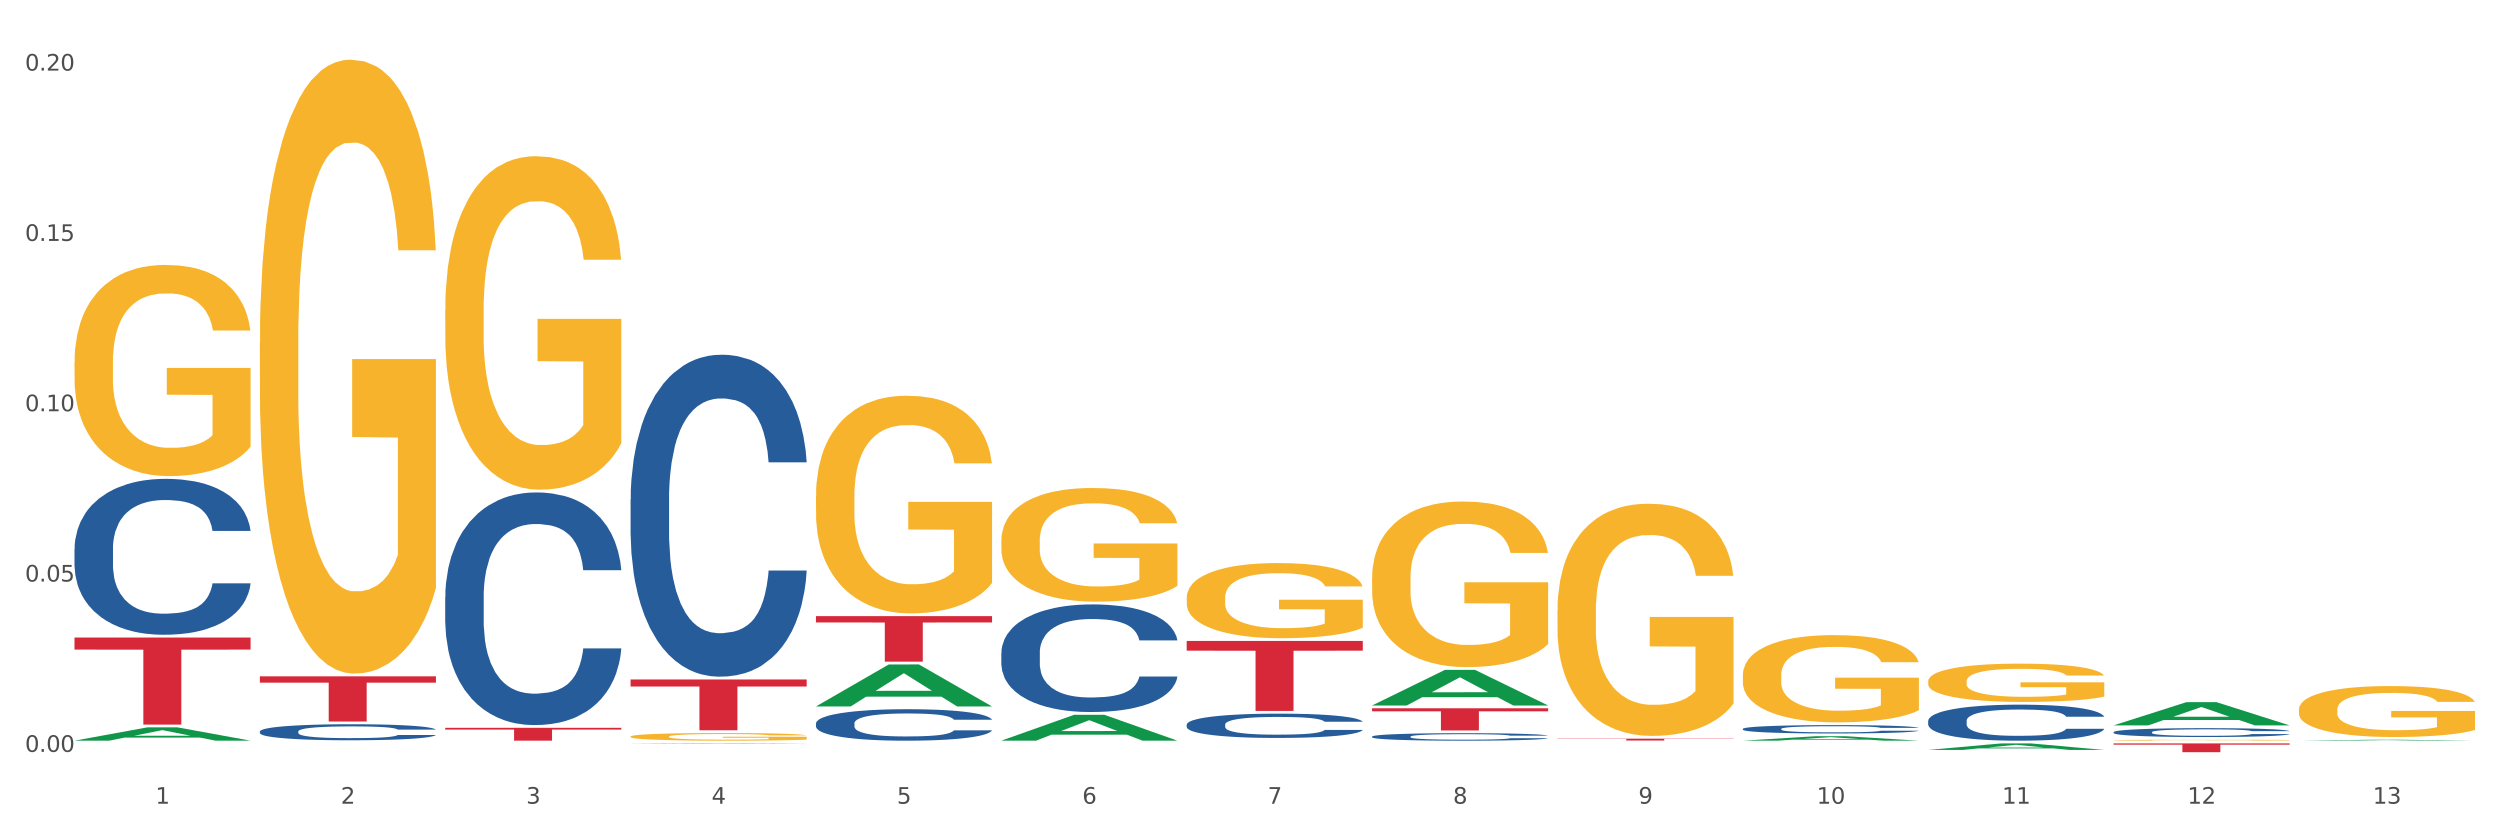 <?xml version="1.0" encoding="utf-8" standalone="no"?>
<!DOCTYPE svg PUBLIC "-//W3C//DTD SVG 1.1//EN"
  "http://www.w3.org/Graphics/SVG/1.1/DTD/svg11.dtd">
<svg xmlns:xlink="http://www.w3.org/1999/xlink" width="1080pt" height="360pt" viewBox="0 0 1080 360" xmlns="http://www.w3.org/2000/svg" version="1.1">
 <rect x="0" y="0" width="1080" height="360" fill="#333333" stroke="none"/>
 <defs>
  <style type="text/css">*{stroke-linejoin: round; stroke-linecap: butt}</style>
 </defs>
 <g id="figure_1">
  <g id="patch_1">
   <path d="M 0 360 
L 1080 360 
L 1080 0 
L 0 0 
z
" style="fill: #ffffff; stroke: #ffffff; stroke-linejoin: miter"/>
  </g>
  <g id="axes_1">
   <g id="matplotlib.axis_1">
    <g id="xtick_1">
     <g id="text_1">
      <!-- 1 -->
      <g style="fill: #4d4d4d" transform="translate(67.159 347.204) scale(0.096 -0.096)">
       <defs>
        <path id="DejaVuSans-31" d="M 794 531 
L 1825 531 
L 1825 4091 
L 703 3866 
L 703 4441 
L 1819 4666 
L 2450 4666 
L 2450 531 
L 3481 531 
L 3481 0 
L 794 0 
L 794 531 
z
" transform="scale(0.016)"/>
       </defs>
       <use xlink:href="#DejaVuSans-31"/>
      </g>
     </g>
    </g>
    <g id="xtick_2">
     <g id="text_2">
      <!-- 2 -->
      <g style="fill: #4d4d4d" transform="translate(147.238 347.204) scale(0.096 -0.096)">
       <defs>
        <path id="DejaVuSans-32" d="M 1228 531 
L 3431 531 
L 3431 0 
L 469 0 
L 469 531 
Q 828 903 1448 1529 
Q 2069 2156 2228 2338 
Q 2531 2678 2651 2914 
Q 2772 3150 2772 3378 
Q 2772 3750 2511 3984 
Q 2250 4219 1831 4219 
Q 1534 4219 1204 4116 
Q 875 4013 500 3803 
L 500 4441 
Q 881 4594 1212 4672 
Q 1544 4750 1819 4750 
Q 2544 4750 2975 4387 
Q 3406 4025 3406 3419 
Q 3406 3131 3298 2873 
Q 3191 2616 2906 2266 
Q 2828 2175 2409 1742 
Q 1991 1309 1228 531 
z
" transform="scale(0.016)"/>
       </defs>
       <use xlink:href="#DejaVuSans-32"/>
      </g>
     </g>
    </g>
    <g id="xtick_3">
     <g id="text_3">
      <!-- 3 -->
      <g style="fill: #4d4d4d" transform="translate(227.317 347.204) scale(0.096 -0.096)">
       <defs>
        <path id="DejaVuSans-33" d="M 2597 2516 
Q 3050 2419 3304 2112 
Q 3559 1806 3559 1356 
Q 3559 666 3084 287 
Q 2609 -91 1734 -91 
Q 1441 -91 1130 -33 
Q 819 25 488 141 
L 488 750 
Q 750 597 1062 519 
Q 1375 441 1716 441 
Q 2309 441 2620 675 
Q 2931 909 2931 1356 
Q 2931 1769 2642 2001 
Q 2353 2234 1838 2234 
L 1294 2234 
L 1294 2753 
L 1863 2753 
Q 2328 2753 2575 2939 
Q 2822 3125 2822 3475 
Q 2822 3834 2567 4026 
Q 2313 4219 1838 4219 
Q 1578 4219 1281 4162 
Q 984 4106 628 3988 
L 628 4550 
Q 988 4650 1302 4700 
Q 1616 4750 1894 4750 
Q 2613 4750 3031 4423 
Q 3450 4097 3450 3541 
Q 3450 3153 3228 2886 
Q 3006 2619 2597 2516 
z
" transform="scale(0.016)"/>
       </defs>
       <use xlink:href="#DejaVuSans-33"/>
      </g>
     </g>
    </g>
    <g id="xtick_4">
     <g id="text_4">
      <!-- 4 -->
      <g style="fill: #4d4d4d" transform="translate(307.396 347.204) scale(0.096 -0.096)">
       <defs>
        <path id="DejaVuSans-34" d="M 2419 4116 
L 825 1625 
L 2419 1625 
L 2419 4116 
z
M 2253 4666 
L 3047 4666 
L 3047 1625 
L 3713 1625 
L 3713 1100 
L 3047 1100 
L 3047 0 
L 2419 0 
L 2419 1100 
L 313 1100 
L 313 1709 
L 2253 4666 
z
" transform="scale(0.016)"/>
       </defs>
       <use xlink:href="#DejaVuSans-34"/>
      </g>
     </g>
    </g>
    <g id="xtick_5">
     <g id="text_5">
      <!-- 5 -->
      <g style="fill: #4d4d4d" transform="translate(387.475 347.204) scale(0.096 -0.096)">
       <defs>
        <path id="DejaVuSans-35" d="M 691 4666 
L 3169 4666 
L 3169 4134 
L 1269 4134 
L 1269 2991 
Q 1406 3038 1543 3061 
Q 1681 3084 1819 3084 
Q 2600 3084 3056 2656 
Q 3513 2228 3513 1497 
Q 3513 744 3044 326 
Q 2575 -91 1722 -91 
Q 1428 -91 1123 -41 
Q 819 9 494 109 
L 494 744 
Q 775 591 1075 516 
Q 1375 441 1709 441 
Q 2250 441 2565 725 
Q 2881 1009 2881 1497 
Q 2881 1984 2565 2268 
Q 2250 2553 1709 2553 
Q 1456 2553 1204 2497 
Q 953 2441 691 2322 
L 691 4666 
z
" transform="scale(0.016)"/>
       </defs>
       <use xlink:href="#DejaVuSans-35"/>
      </g>
     </g>
    </g>
    <g id="xtick_6">
     <g id="text_6">
      <!-- 6 -->
      <g style="fill: #4d4d4d" transform="translate(467.554 347.204) scale(0.096 -0.096)">
       <defs>
        <path id="DejaVuSans-36" d="M 2113 2584 
Q 1688 2584 1439 2293 
Q 1191 2003 1191 1497 
Q 1191 994 1439 701 
Q 1688 409 2113 409 
Q 2538 409 2786 701 
Q 3034 994 3034 1497 
Q 3034 2003 2786 2293 
Q 2538 2584 2113 2584 
z
M 3366 4563 
L 3366 3988 
Q 3128 4100 2886 4159 
Q 2644 4219 2406 4219 
Q 1781 4219 1451 3797 
Q 1122 3375 1075 2522 
Q 1259 2794 1537 2939 
Q 1816 3084 2150 3084 
Q 2853 3084 3261 2657 
Q 3669 2231 3669 1497 
Q 3669 778 3244 343 
Q 2819 -91 2113 -91 
Q 1303 -91 875 529 
Q 447 1150 447 2328 
Q 447 3434 972 4092 
Q 1497 4750 2381 4750 
Q 2619 4750 2861 4703 
Q 3103 4656 3366 4563 
z
" transform="scale(0.016)"/>
       </defs>
       <use xlink:href="#DejaVuSans-36"/>
      </g>
     </g>
    </g>
    <g id="xtick_7">
     <g id="text_7">
      <!-- 7 -->
      <g style="fill: #4d4d4d" transform="translate(547.634 347.204) scale(0.096 -0.096)">
       <defs>
        <path id="DejaVuSans-37" d="M 525 4666 
L 3525 4666 
L 3525 4397 
L 1831 0 
L 1172 0 
L 2766 4134 
L 525 4134 
L 525 4666 
z
" transform="scale(0.016)"/>
       </defs>
       <use xlink:href="#DejaVuSans-37"/>
      </g>
     </g>
    </g>
    <g id="xtick_8">
     <g id="text_8">
      <!-- 8 -->
      <g style="fill: #4d4d4d" transform="translate(627.713 347.204) scale(0.096 -0.096)">
       <defs>
        <path id="DejaVuSans-38" d="M 2034 2216 
Q 1584 2216 1326 1975 
Q 1069 1734 1069 1313 
Q 1069 891 1326 650 
Q 1584 409 2034 409 
Q 2484 409 2743 651 
Q 3003 894 3003 1313 
Q 3003 1734 2745 1975 
Q 2488 2216 2034 2216 
z
M 1403 2484 
Q 997 2584 770 2862 
Q 544 3141 544 3541 
Q 544 4100 942 4425 
Q 1341 4750 2034 4750 
Q 2731 4750 3128 4425 
Q 3525 4100 3525 3541 
Q 3525 3141 3298 2862 
Q 3072 2584 2669 2484 
Q 3125 2378 3379 2068 
Q 3634 1759 3634 1313 
Q 3634 634 3220 271 
Q 2806 -91 2034 -91 
Q 1263 -91 848 271 
Q 434 634 434 1313 
Q 434 1759 690 2068 
Q 947 2378 1403 2484 
z
M 1172 3481 
Q 1172 3119 1398 2916 
Q 1625 2713 2034 2713 
Q 2441 2713 2670 2916 
Q 2900 3119 2900 3481 
Q 2900 3844 2670 4047 
Q 2441 4250 2034 4250 
Q 1625 4250 1398 4047 
Q 1172 3844 1172 3481 
z
" transform="scale(0.016)"/>
       </defs>
       <use xlink:href="#DejaVuSans-38"/>
      </g>
     </g>
    </g>
    <g id="xtick_9">
     <g id="text_9">
      <!-- 9 -->
      <g style="fill: #4d4d4d" transform="translate(707.792 347.204) scale(0.096 -0.096)">
       <defs>
        <path id="DejaVuSans-39" d="M 703 97 
L 703 672 
Q 941 559 1184 500 
Q 1428 441 1663 441 
Q 2288 441 2617 861 
Q 2947 1281 2994 2138 
Q 2813 1869 2534 1725 
Q 2256 1581 1919 1581 
Q 1219 1581 811 2004 
Q 403 2428 403 3163 
Q 403 3881 828 4315 
Q 1253 4750 1959 4750 
Q 2769 4750 3195 4129 
Q 3622 3509 3622 2328 
Q 3622 1225 3098 567 
Q 2575 -91 1691 -91 
Q 1453 -91 1209 -44 
Q 966 3 703 97 
z
M 1959 2075 
Q 2384 2075 2632 2365 
Q 2881 2656 2881 3163 
Q 2881 3666 2632 3958 
Q 2384 4250 1959 4250 
Q 1534 4250 1286 3958 
Q 1038 3666 1038 3163 
Q 1038 2656 1286 2365 
Q 1534 2075 1959 2075 
z
" transform="scale(0.016)"/>
       </defs>
       <use xlink:href="#DejaVuSans-39"/>
      </g>
     </g>
    </g>
    <g id="xtick_10">
     <g id="text_10">
      <!-- 10 -->
      <g style="fill: #4d4d4d" transform="translate(784.817 347.204) scale(0.096 -0.096)">
       <defs>
        <path id="DejaVuSans-30" d="M 2034 4250 
Q 1547 4250 1301 3770 
Q 1056 3291 1056 2328 
Q 1056 1369 1301 889 
Q 1547 409 2034 409 
Q 2525 409 2770 889 
Q 3016 1369 3016 2328 
Q 3016 3291 2770 3770 
Q 2525 4250 2034 4250 
z
M 2034 4750 
Q 2819 4750 3233 4129 
Q 3647 3509 3647 2328 
Q 3647 1150 3233 529 
Q 2819 -91 2034 -91 
Q 1250 -91 836 529 
Q 422 1150 422 2328 
Q 422 3509 836 4129 
Q 1250 4750 2034 4750 
z
" transform="scale(0.016)"/>
       </defs>
       <use xlink:href="#DejaVuSans-31"/>
       <use xlink:href="#DejaVuSans-30" transform="translate(63.623 0)"/>
      </g>
     </g>
    </g>
    <g id="xtick_11">
     <g id="text_11">
      <!-- 11 -->
      <g style="fill: #4d4d4d" transform="translate(864.896 347.204) scale(0.096 -0.096)">
       <use xlink:href="#DejaVuSans-31"/>
       <use xlink:href="#DejaVuSans-31" transform="translate(63.623 0)"/>
      </g>
     </g>
    </g>
    <g id="xtick_12">
     <g id="text_12">
      <!-- 12 -->
      <g style="fill: #4d4d4d" transform="translate(944.975 347.204) scale(0.096 -0.096)">
       <use xlink:href="#DejaVuSans-31"/>
       <use xlink:href="#DejaVuSans-32" transform="translate(63.623 0)"/>
      </g>
     </g>
    </g>
    <g id="xtick_13">
     <g id="text_13">
      <!-- 13 -->
      <g style="fill: #4d4d4d" transform="translate(1025.054 347.204) scale(0.096 -0.096)">
       <use xlink:href="#DejaVuSans-31"/>
       <use xlink:href="#DejaVuSans-33" transform="translate(63.623 0)"/>
      </g>
     </g>
    </g>
    <g id="xtick_14"/>
    <g id="xtick_15"/>
    <g id="xtick_16"/>
    <g id="xtick_17"/>
    <g id="xtick_18"/>
    <g id="xtick_19"/>
    <g id="xtick_20"/>
    <g id="xtick_21"/>
    <g id="xtick_22"/>
    <g id="xtick_23"/>
    <g id="xtick_24"/>
    <g id="xtick_25"/>
   </g>
   <g id="matplotlib.axis_2">
    <g id="ytick_1">
     <g id="text_14">
      <!-- 0.00 -->
      <g style="fill: #4d4d4d" transform="translate(10.8 324.807) scale(0.096 -0.096)">
       <defs>
        <path id="DejaVuSans-2e" d="M 684 794 
L 1344 794 
L 1344 0 
L 684 0 
L 684 794 
z
" transform="scale(0.016)"/>
       </defs>
       <use xlink:href="#DejaVuSans-30"/>
       <use xlink:href="#DejaVuSans-2e" transform="translate(63.623 0)"/>
       <use xlink:href="#DejaVuSans-30" transform="translate(95.41 0)"/>
       <use xlink:href="#DejaVuSans-30" transform="translate(159.033 0)"/>
      </g>
     </g>
    </g>
    <g id="ytick_2">
     <g id="text_15">
      <!-- 0.05 -->
      <g style="fill: #4d4d4d" transform="translate(10.8 251.23) scale(0.096 -0.096)">
       <use xlink:href="#DejaVuSans-30"/>
       <use xlink:href="#DejaVuSans-2e" transform="translate(63.623 0)"/>
       <use xlink:href="#DejaVuSans-30" transform="translate(95.41 0)"/>
       <use xlink:href="#DejaVuSans-35" transform="translate(159.033 0)"/>
      </g>
     </g>
    </g>
    <g id="ytick_3">
     <g id="text_16">
      <!-- 0.10 -->
      <g style="fill: #4d4d4d" transform="translate(10.8 177.653) scale(0.096 -0.096)">
       <use xlink:href="#DejaVuSans-30"/>
       <use xlink:href="#DejaVuSans-2e" transform="translate(63.623 0)"/>
       <use xlink:href="#DejaVuSans-31" transform="translate(95.41 0)"/>
       <use xlink:href="#DejaVuSans-30" transform="translate(159.033 0)"/>
      </g>
     </g>
    </g>
    <g id="ytick_4">
     <g id="text_17">
      <!-- 0.15 -->
      <g style="fill: #4d4d4d" transform="translate(10.8 104.076) scale(0.096 -0.096)">
       <use xlink:href="#DejaVuSans-30"/>
       <use xlink:href="#DejaVuSans-2e" transform="translate(63.623 0)"/>
       <use xlink:href="#DejaVuSans-31" transform="translate(95.41 0)"/>
       <use xlink:href="#DejaVuSans-35" transform="translate(159.033 0)"/>
      </g>
     </g>
    </g>
    <g id="ytick_5">
     <g id="text_18">
      <!-- 0.20 -->
      <g style="fill: #4d4d4d" transform="translate(10.8 30.499) scale(0.096 -0.096)">
       <use xlink:href="#DejaVuSans-30"/>
       <use xlink:href="#DejaVuSans-2e" transform="translate(63.623 0)"/>
       <use xlink:href="#DejaVuSans-32" transform="translate(95.41 0)"/>
       <use xlink:href="#DejaVuSans-30" transform="translate(159.033 0)"/>
      </g>
     </g>
    </g>
    <g id="ytick_6"/>
    <g id="ytick_7"/>
    <g id="ytick_8"/>
    <g id="ytick_9"/>
   </g>
   <g id="PolyCollection_1">
    <path d="M 32.175 319.968 
L 32.253 319.962 
L 63.625 314.218 
L 76.644 314.213 
L 108.25 319.978 
L 93.192 319.978 
L 86.369 318.636 
L 53.978 318.636 
L 53.743 318.657 
L 47.155 319.978 
L 32.175 319.978 
L 32.175 319.968 
L 58.056 317.835 
L 82.291 317.829 
L 70.291 315.442 
L 70.134 315.431 
L 69.977 315.447 
L 57.978 317.829 
L 58.056 317.835 
L 32.175 319.968 
z
" clip-path="url(#p1b94320901)" style="fill: #109648"/>
    <path d="M 592.729 305.96 
L 668.804 305.96 
L 668.804 307.293 
L 638.879 307.302 
L 638.879 315.553 
L 622.474 315.553 
L 622.474 307.302 
L 592.729 307.293 
L 592.729 305.969 
L 592.729 305.96 
z
" clip-path="url(#p1b94320901)" style="fill: #d62839"/>
    <path d="M 512.65 276.891 
L 588.725 276.891 
L 588.725 281.091 
L 558.8 281.12 
L 558.8 307.113 
L 542.395 307.113 
L 542.395 281.12 
L 512.65 281.091 
L 512.65 276.92 
L 512.65 276.891 
z
" clip-path="url(#p1b94320901)" style="fill: #d62839"/>
    <path d="M 352.492 266.171 
L 428.567 266.171 
L 428.567 268.905 
L 398.641 268.924 
L 398.641 285.849 
L 382.237 285.849 
L 382.237 268.924 
L 352.492 268.905 
L 352.492 266.189 
L 352.492 266.171 
z
" clip-path="url(#p1b94320901)" style="fill: #d62839"/>
    <path d="M 272.412 293.517 
L 348.488 293.517 
L 348.488 296.57 
L 318.562 296.591 
L 318.562 315.488 
L 302.157 315.488 
L 302.157 296.591 
L 272.412 296.57 
L 272.412 293.538 
L 272.412 293.517 
z
" clip-path="url(#p1b94320901)" style="fill: #d62839"/>
    <path d="M 192.333 314.416 
L 268.408 314.416 
L 268.408 315.189 
L 238.483 315.195 
L 238.483 319.978 
L 222.078 319.978 
L 222.078 315.195 
L 192.333 315.189 
L 192.333 314.422 
L 192.333 314.416 
z
" clip-path="url(#p1b94320901)" style="fill: #d62839"/>
    <path d="M 112.254 292.189 
L 188.329 292.189 
L 188.329 294.899 
L 158.404 294.917 
L 158.404 311.692 
L 141.999 311.692 
L 141.999 294.917 
L 112.254 294.899 
L 112.254 292.207 
L 112.254 292.189 
z
" clip-path="url(#p1b94320901)" style="fill: #d62839"/>
    <path d="M 32.175 275.401 
L 108.25 275.401 
L 108.25 280.63 
L 78.325 280.666 
L 78.325 313.031 
L 61.92 313.031 
L 61.92 280.666 
L 32.175 280.63 
L 32.175 275.436 
L 32.175 275.401 
z
" clip-path="url(#p1b94320901)" style="fill: #d62839"/>
    <path d="M 112.254 315.984 
L 112.344 315.978 
L 112.344 315.801 
L 112.614 315.561 
L 113.603 315.118 
L 114.862 314.783 
L 117.02 314.391 
L 118.189 314.226 
L 119.718 314.043 
L 122.865 313.746 
L 126.462 313.493 
L 128.98 313.354 
L 130.868 313.265 
L 135.095 313.107 
L 137.523 313.038 
L 140.04 312.981 
L 142.199 312.943 
L 145.796 312.898 
L 148.673 312.88 
L 152 312.873 
L 154.788 312.88 
L 158.475 312.905 
L 163.87 312.981 
L 165.938 313.025 
L 168.726 313.101 
L 171.604 313.202 
L 173.942 313.303 
L 176.639 313.449 
L 179.427 313.638 
L 182.125 313.879 
L 184.013 314.1 
L 185.542 314.334 
L 186.891 314.618 
L 187.88 314.928 
L 188.329 315.188 
L 171.873 315.188 
L 171.424 314.954 
L 170.525 314.701 
L 169.625 314.53 
L 168.636 314.391 
L 167.107 314.233 
L 165.759 314.132 
L 163.51 314.011 
L 161.442 313.936 
L 159.734 313.891 
L 157.665 313.853 
L 153.259 313.815 
L 150.112 313.815 
L 148.134 313.828 
L 145.706 313.86 
L 143.637 313.904 
L 141.209 313.98 
L 139.321 314.062 
L 137.433 314.17 
L 136.354 314.245 
L 134.735 314.385 
L 133.656 314.498 
L 132.217 314.694 
L 131.408 314.833 
L 129.969 315.194 
L 129.34 315.46 
L 129.07 315.643 
L 128.89 315.845 
L 128.89 316.832 
L 129.43 317.274 
L 129.879 317.464 
L 130.599 317.679 
L 131.947 317.957 
L 133.926 318.229 
L 135.994 318.425 
L 137.702 318.545 
L 139.321 318.634 
L 140.94 318.703 
L 142.918 318.767 
L 144.537 318.805 
L 146.965 318.843 
L 149.842 318.862 
L 152.09 318.862 
L 156.676 318.83 
L 158.745 318.798 
L 160.723 318.754 
L 162.881 318.685 
L 164.59 318.609 
L 165.579 318.552 
L 167.197 318.432 
L 168.456 318.305 
L 169.535 318.16 
L 170.255 318.033 
L 171.064 317.843 
L 171.694 317.628 
L 171.873 317.515 
L 188.329 317.515 
L 187.97 317.742 
L 187.34 317.964 
L 186.081 318.261 
L 185.092 318.432 
L 183.563 318.64 
L 181.945 318.817 
L 179.697 319.013 
L 177.628 319.159 
L 175.47 319.285 
L 173.132 319.399 
L 168.906 319.557 
L 167.377 319.601 
L 164.14 319.677 
L 161.622 319.722 
L 157.935 319.766 
L 154.158 319.791 
L 150.202 319.797 
L 146.695 319.785 
L 142.828 319.747 
L 140.4 319.709 
L 137.702 319.652 
L 134.555 319.563 
L 131.588 319.456 
L 128.8 319.33 
L 126.192 319.184 
L 123.764 319.02 
L 120.617 318.748 
L 118.279 318.482 
L 116.57 318.236 
L 115.401 318.027 
L 114.232 317.761 
L 113.603 317.578 
L 112.614 317.135 
L 112.254 316.724 
L 112.254 315.984 
z
" clip-path="url(#p1b94320901)" style="fill: #255c99"/>
    <path d="M 993.125 306.552 
L 993.215 306.532 
L 993.215 305.808 
L 993.394 305.185 
L 994.292 303.678 
L 995.64 302.432 
L 996.628 301.768 
L 997.616 301.226 
L 998.783 300.683 
L 1000.22 300.12 
L 1002.825 299.296 
L 1004.442 298.874 
L 1006.418 298.432 
L 1010.01 297.789 
L 1012.615 297.427 
L 1015.31 297.125 
L 1019.711 296.763 
L 1022.585 296.603 
L 1025.639 296.482 
L 1029.321 296.402 
L 1032.105 296.382 
L 1038.213 296.442 
L 1043.422 296.623 
L 1045.937 296.763 
L 1049.171 297.005 
L 1050.877 297.165 
L 1053.662 297.487 
L 1056.536 297.909 
L 1058.512 298.271 
L 1061.476 298.954 
L 1063.721 299.638 
L 1065.787 300.482 
L 1066.865 301.065 
L 1067.673 301.607 
L 1068.392 302.231 
L 1069.11 303.215 
L 1052.943 303.215 
L 1052.314 302.512 
L 1051.326 301.849 
L 1049.889 301.205 
L 1048.632 300.803 
L 1046.476 300.301 
L 1044.5 299.979 
L 1042.434 299.738 
L 1039.92 299.537 
L 1037.944 299.437 
L 1035.159 299.356 
L 1029.68 299.376 
L 1025.998 299.537 
L 1023.483 299.738 
L 1021.866 299.919 
L 1020.429 300.12 
L 1018.813 300.401 
L 1016.926 300.824 
L 1015.579 301.205 
L 1014.232 301.688 
L 1013.154 302.17 
L 1012.166 302.733 
L 1011.358 303.336 
L 1010.729 303.959 
L 1010.19 304.723 
L 1009.741 305.989 
L 1009.741 308.743 
L 1009.921 309.366 
L 1010.37 310.19 
L 1010.909 310.813 
L 1011.807 311.557 
L 1012.615 312.059 
L 1014.142 312.783 
L 1015.849 313.386 
L 1017.196 313.768 
L 1018.543 314.089 
L 1020.878 314.531 
L 1023.483 314.893 
L 1025.728 315.114 
L 1028.782 315.315 
L 1030.848 315.396 
L 1032.644 315.436 
L 1037.045 315.436 
L 1040.189 315.376 
L 1043.692 315.235 
L 1046.386 315.054 
L 1048.632 314.833 
L 1051.147 314.471 
L 1052.763 314.129 
L 1052.763 309.929 
L 1033.004 309.909 
L 1033.004 307.115 
L 1069.2 307.115 
L 1069.2 315.315 
L 1067.673 315.737 
L 1065.967 316.119 
L 1064.17 316.461 
L 1061.476 316.883 
L 1058.242 317.285 
L 1055.368 317.567 
L 1052.314 317.808 
L 1048.722 318.029 
L 1044.051 318.23 
L 1041.177 318.31 
L 1037.584 318.371 
L 1033.363 318.391 
L 1029.68 318.35 
L 1026.088 318.25 
L 1022.315 318.069 
L 1018.633 317.808 
L 1015.849 317.546 
L 1013.064 317.225 
L 1010.1 316.803 
L 1007.765 316.401 
L 1005.969 316.039 
L 1003.993 315.577 
L 1001.837 314.974 
L 1000.22 314.431 
L 998.783 313.868 
L 997.256 313.145 
L 996.179 312.522 
L 995.101 311.738 
L 994.472 311.155 
L 993.754 310.25 
L 993.215 308.984 
L 993.125 306.552 
z
" clip-path="url(#p1b94320901)" style="fill: #f7b32b"/>
    <path d="M 913.046 319.762 
L 913.135 319.761 
L 913.135 319.748 
L 913.315 319.736 
L 914.213 319.709 
L 915.561 319.686 
L 916.549 319.674 
L 917.537 319.664 
L 918.704 319.654 
L 920.141 319.644 
L 922.746 319.629 
L 924.363 319.621 
L 926.339 319.613 
L 929.931 319.601 
L 932.536 319.594 
L 935.231 319.589 
L 939.632 319.582 
L 942.506 319.579 
L 945.559 319.577 
L 949.242 319.576 
L 952.026 319.575 
L 958.134 319.576 
L 963.343 319.58 
L 965.858 319.582 
L 969.092 319.587 
L 970.798 319.59 
L 973.582 319.596 
L 976.457 319.603 
L 978.433 319.61 
L 981.397 319.622 
L 983.642 319.635 
L 985.708 319.65 
L 986.786 319.661 
L 987.594 319.671 
L 988.312 319.682 
L 989.031 319.7 
L 972.864 319.7 
L 972.235 319.688 
L 971.247 319.675 
L 969.81 319.664 
L 968.553 319.656 
L 966.397 319.647 
L 964.421 319.641 
L 962.355 319.637 
L 959.84 319.633 
L 957.864 319.631 
L 955.08 319.63 
L 949.601 319.63 
L 945.919 319.633 
L 943.404 319.637 
L 941.787 319.64 
L 940.35 319.644 
L 938.733 319.649 
L 936.847 319.657 
L 935.5 319.664 
L 934.153 319.672 
L 933.075 319.681 
L 932.087 319.692 
L 931.279 319.703 
L 930.65 319.714 
L 930.111 319.728 
L 929.662 319.751 
L 929.662 319.802 
L 929.841 319.813 
L 930.291 319.828 
L 930.829 319.84 
L 931.728 319.853 
L 932.536 319.862 
L 934.063 319.876 
L 935.769 319.887 
L 937.117 319.894 
L 938.464 319.9 
L 940.799 319.908 
L 943.404 319.914 
L 945.649 319.918 
L 948.703 319.922 
L 950.769 319.923 
L 952.565 319.924 
L 956.966 319.924 
L 960.11 319.923 
L 963.613 319.921 
L 966.307 319.917 
L 968.553 319.913 
L 971.068 319.907 
L 972.684 319.9 
L 972.684 319.823 
L 952.925 319.823 
L 952.925 319.772 
L 989.121 319.772 
L 989.121 319.922 
L 987.594 319.93 
L 985.887 319.937 
L 984.091 319.943 
L 981.397 319.951 
L 978.163 319.958 
L 975.289 319.963 
L 972.235 319.968 
L 968.643 319.972 
L 963.972 319.975 
L 961.098 319.977 
L 957.505 319.978 
L 953.284 319.978 
L 949.601 319.978 
L 946.009 319.976 
L 942.236 319.972 
L 938.554 319.968 
L 935.769 319.963 
L 932.985 319.957 
L 930.021 319.949 
L 927.686 319.942 
L 925.89 319.935 
L 923.914 319.927 
L 921.758 319.916 
L 920.141 319.906 
L 918.704 319.896 
L 917.177 319.882 
L 916.099 319.871 
L 915.022 319.856 
L 914.393 319.846 
L 913.674 319.829 
L 913.135 319.806 
L 913.046 319.762 
z
" clip-path="url(#p1b94320901)" style="fill: #f7b32b"/>
    <path d="M 832.967 294.341 
L 833.056 294.326 
L 833.056 293.782 
L 833.236 293.314 
L 834.134 292.182 
L 835.481 291.246 
L 836.469 290.748 
L 837.457 290.34 
L 838.625 289.932 
L 840.062 289.51 
L 842.667 288.891 
L 844.283 288.574 
L 846.259 288.241 
L 849.852 287.758 
L 852.457 287.487 
L 855.151 287.26 
L 859.552 286.988 
L 862.427 286.868 
L 865.48 286.777 
L 869.163 286.717 
L 871.947 286.702 
L 878.055 286.747 
L 883.264 286.883 
L 885.779 286.988 
L 889.012 287.17 
L 890.719 287.29 
L 893.503 287.532 
L 896.377 287.849 
L 898.353 288.121 
L 901.317 288.634 
L 903.563 289.147 
L 905.629 289.781 
L 906.706 290.219 
L 907.515 290.627 
L 908.233 291.095 
L 908.952 291.835 
L 892.785 291.835 
L 892.156 291.306 
L 891.168 290.808 
L 889.731 290.325 
L 888.474 290.023 
L 886.318 289.646 
L 884.342 289.404 
L 882.276 289.223 
L 879.761 289.072 
L 877.785 288.996 
L 875.001 288.936 
L 869.522 288.951 
L 865.84 289.072 
L 863.325 289.223 
L 861.708 289.359 
L 860.271 289.51 
L 858.654 289.721 
L 856.768 290.038 
L 855.421 290.325 
L 854.074 290.687 
L 852.996 291.05 
L 852.008 291.472 
L 851.199 291.925 
L 850.571 292.393 
L 850.032 292.967 
L 849.583 293.918 
L 849.583 295.986 
L 849.762 296.454 
L 850.211 297.073 
L 850.75 297.541 
L 851.648 298.1 
L 852.457 298.477 
L 853.984 299.021 
L 855.69 299.474 
L 857.038 299.76 
L 858.385 300.002 
L 860.72 300.334 
L 863.325 300.606 
L 865.57 300.772 
L 868.624 300.923 
L 870.69 300.983 
L 872.486 301.014 
L 876.887 301.014 
L 880.031 300.968 
L 883.534 300.863 
L 886.228 300.727 
L 888.474 300.561 
L 890.988 300.289 
L 892.605 300.032 
L 892.605 296.877 
L 872.845 296.862 
L 872.845 294.763 
L 909.042 294.763 
L 909.042 300.923 
L 907.515 301.24 
L 905.808 301.527 
L 904.012 301.783 
L 901.317 302.101 
L 898.084 302.402 
L 895.21 302.614 
L 892.156 302.795 
L 888.563 302.961 
L 883.893 303.112 
L 881.019 303.172 
L 877.426 303.218 
L 873.205 303.233 
L 869.522 303.203 
L 865.929 303.127 
L 862.157 302.991 
L 858.475 302.795 
L 855.69 302.599 
L 852.906 302.357 
L 849.942 302.04 
L 847.607 301.738 
L 845.81 301.466 
L 843.834 301.119 
L 841.679 300.666 
L 840.062 300.259 
L 838.625 299.836 
L 837.098 299.292 
L 836.02 298.824 
L 834.942 298.236 
L 834.314 297.798 
L 833.595 297.119 
L 833.056 296.167 
L 832.967 294.341 
z
" clip-path="url(#p1b94320901)" style="fill: #f7b32b"/>
    <path d="M 752.887 291.789 
L 752.977 291.755 
L 752.977 290.516 
L 753.157 289.449 
L 754.055 286.867 
L 755.402 284.733 
L 756.39 283.597 
L 757.378 282.668 
L 758.546 281.739 
L 759.983 280.775 
L 762.588 279.364 
L 764.204 278.641 
L 766.18 277.884 
L 769.773 276.782 
L 772.378 276.163 
L 775.072 275.646 
L 779.473 275.027 
L 782.347 274.752 
L 785.401 274.545 
L 789.084 274.407 
L 791.868 274.373 
L 797.976 274.476 
L 803.185 274.786 
L 805.7 275.027 
L 808.933 275.44 
L 810.64 275.715 
L 813.424 276.266 
L 816.298 276.989 
L 818.274 277.608 
L 821.238 278.779 
L 823.484 279.949 
L 825.549 281.395 
L 826.627 282.393 
L 827.436 283.322 
L 828.154 284.389 
L 828.873 286.076 
L 812.706 286.076 
L 812.077 284.871 
L 811.089 283.735 
L 809.652 282.634 
L 808.394 281.945 
L 806.239 281.085 
L 804.263 280.534 
L 802.197 280.121 
L 799.682 279.777 
L 797.706 279.605 
L 794.922 279.467 
L 789.443 279.501 
L 785.76 279.777 
L 783.246 280.121 
L 781.629 280.431 
L 780.192 280.775 
L 778.575 281.257 
L 776.689 281.98 
L 775.342 282.634 
L 773.994 283.46 
L 772.917 284.286 
L 771.929 285.25 
L 771.12 286.282 
L 770.492 287.349 
L 769.953 288.657 
L 769.504 290.825 
L 769.504 295.541 
L 769.683 296.608 
L 770.132 298.019 
L 770.671 299.086 
L 771.569 300.36 
L 772.378 301.22 
L 773.905 302.459 
L 775.611 303.492 
L 776.958 304.146 
L 778.306 304.697 
L 780.641 305.454 
L 783.246 306.073 
L 785.491 306.452 
L 788.545 306.796 
L 790.611 306.934 
L 792.407 307.003 
L 796.808 307.003 
L 799.952 306.899 
L 803.454 306.659 
L 806.149 306.349 
L 808.394 305.97 
L 810.909 305.351 
L 812.526 304.765 
L 812.526 297.572 
L 792.766 297.537 
L 792.766 292.753 
L 828.963 292.753 
L 828.963 306.796 
L 827.436 307.519 
L 825.729 308.173 
L 823.933 308.758 
L 821.238 309.481 
L 818.005 310.169 
L 815.131 310.651 
L 812.077 311.064 
L 808.484 311.443 
L 803.814 311.787 
L 800.94 311.925 
L 797.347 312.028 
L 793.125 312.062 
L 789.443 311.994 
L 785.85 311.821 
L 782.078 311.512 
L 778.395 311.064 
L 775.611 310.617 
L 772.827 310.066 
L 769.863 309.343 
L 767.528 308.655 
L 765.731 308.035 
L 763.755 307.244 
L 761.6 306.211 
L 759.983 305.282 
L 758.546 304.318 
L 757.019 303.079 
L 755.941 302.012 
L 754.863 300.669 
L 754.235 299.671 
L 753.516 298.122 
L 752.977 295.954 
L 752.887 291.789 
z
" clip-path="url(#p1b94320901)" style="fill: #f7b32b"/>
    <path d="M 672.808 263.954 
L 672.898 263.863 
L 672.898 260.565 
L 673.078 257.725 
L 673.976 250.854 
L 675.323 245.175 
L 676.311 242.151 
L 677.299 239.678 
L 678.467 237.205 
L 679.904 234.639 
L 682.508 230.883 
L 684.125 228.96 
L 686.101 226.944 
L 689.694 224.013 
L 692.299 222.364 
L 694.993 220.99 
L 699.394 219.341 
L 702.268 218.608 
L 705.322 218.058 
L 709.005 217.692 
L 711.789 217.6 
L 717.896 217.875 
L 723.106 218.699 
L 725.621 219.341 
L 728.854 220.44 
L 730.561 221.173 
L 733.345 222.639 
L 736.219 224.562 
L 738.195 226.211 
L 741.159 229.326 
L 743.405 232.441 
L 745.47 236.288 
L 746.548 238.945 
L 747.357 241.419 
L 748.075 244.258 
L 748.794 248.747 
L 732.626 248.747 
L 731.998 245.541 
L 731.01 242.518 
L 729.573 239.586 
L 728.315 237.754 
L 726.16 235.464 
L 724.184 233.998 
L 722.118 232.899 
L 719.603 231.983 
L 717.627 231.525 
L 714.843 231.158 
L 709.364 231.25 
L 705.681 231.983 
L 703.166 232.899 
L 701.55 233.723 
L 700.113 234.639 
L 698.496 235.922 
L 696.61 237.846 
L 695.263 239.586 
L 693.915 241.785 
L 692.837 243.984 
L 691.849 246.549 
L 691.041 249.297 
L 690.412 252.137 
L 689.873 255.618 
L 689.424 261.389 
L 689.424 273.94 
L 689.604 276.78 
L 690.053 280.536 
L 690.592 283.376 
L 691.49 286.765 
L 692.299 289.055 
L 693.825 292.353 
L 695.532 295.102 
L 696.879 296.842 
L 698.226 298.308 
L 700.562 300.323 
L 703.166 301.972 
L 705.412 302.98 
L 708.466 303.896 
L 710.531 304.263 
L 712.328 304.446 
L 716.729 304.446 
L 719.872 304.171 
L 723.375 303.53 
L 726.07 302.705 
L 728.315 301.698 
L 730.83 300.049 
L 732.447 298.491 
L 732.447 279.345 
L 712.687 279.253 
L 712.687 266.52 
L 748.883 266.52 
L 748.883 303.896 
L 747.357 305.82 
L 745.65 307.561 
L 743.854 309.118 
L 741.159 311.042 
L 737.926 312.874 
L 735.052 314.156 
L 731.998 315.256 
L 728.405 316.263 
L 723.735 317.18 
L 720.86 317.546 
L 717.268 317.821 
L 713.046 317.912 
L 709.364 317.729 
L 705.771 317.271 
L 701.999 316.447 
L 698.316 315.256 
L 695.532 314.065 
L 692.748 312.599 
L 689.784 310.675 
L 687.448 308.843 
L 685.652 307.194 
L 683.676 305.087 
L 681.52 302.339 
L 679.904 299.865 
L 678.467 297.3 
L 676.94 294.002 
L 675.862 291.162 
L 674.784 287.59 
L 674.155 284.933 
L 673.437 280.811 
L 672.898 275.039 
L 672.808 263.954 
z
" clip-path="url(#p1b94320901)" style="fill: #f7b32b"/>
    <path d="M 592.729 249.715 
L 592.819 249.65 
L 592.819 247.298 
L 592.999 245.272 
L 593.897 240.372 
L 595.244 236.321 
L 596.232 234.165 
L 597.22 232.4 
L 598.388 230.636 
L 599.825 228.807 
L 602.429 226.128 
L 604.046 224.756 
L 606.022 223.318 
L 609.615 221.228 
L 612.219 220.051 
L 614.914 219.071 
L 619.315 217.895 
L 622.189 217.373 
L 625.243 216.981 
L 628.925 216.719 
L 631.71 216.654 
L 637.817 216.85 
L 643.027 217.438 
L 645.542 217.895 
L 648.775 218.679 
L 650.482 219.202 
L 653.266 220.247 
L 656.14 221.62 
L 658.116 222.796 
L 661.08 225.017 
L 663.325 227.239 
L 665.391 229.983 
L 666.469 231.878 
L 667.277 233.642 
L 667.996 235.667 
L 668.714 238.869 
L 652.547 238.869 
L 651.919 236.582 
L 650.931 234.426 
L 649.494 232.335 
L 648.236 231.028 
L 646.08 229.395 
L 644.105 228.349 
L 642.039 227.565 
L 639.524 226.912 
L 637.548 226.585 
L 634.764 226.324 
L 629.285 226.389 
L 625.602 226.912 
L 623.087 227.565 
L 621.471 228.153 
L 620.033 228.807 
L 618.417 229.721 
L 616.531 231.094 
L 615.183 232.335 
L 613.836 233.903 
L 612.758 235.471 
L 611.77 237.301 
L 610.962 239.261 
L 610.333 241.286 
L 609.794 243.769 
L 609.345 247.886 
L 609.345 256.837 
L 609.525 258.862 
L 609.974 261.541 
L 610.513 263.567 
L 611.411 265.984 
L 612.219 267.618 
L 613.746 269.97 
L 615.453 271.93 
L 616.8 273.171 
L 618.147 274.217 
L 620.483 275.654 
L 623.087 276.83 
L 625.333 277.549 
L 628.386 278.203 
L 630.452 278.464 
L 632.249 278.595 
L 636.65 278.595 
L 639.793 278.399 
L 643.296 277.941 
L 645.991 277.353 
L 648.236 276.634 
L 650.751 275.458 
L 652.368 274.348 
L 652.368 260.692 
L 632.608 260.627 
L 632.608 251.545 
L 668.804 251.545 
L 668.804 278.203 
L 667.277 279.575 
L 665.571 280.816 
L 663.774 281.927 
L 661.08 283.299 
L 657.847 284.606 
L 654.972 285.52 
L 651.919 286.305 
L 648.326 287.023 
L 643.655 287.677 
L 640.781 287.938 
L 637.189 288.134 
L 632.967 288.199 
L 629.285 288.069 
L 625.692 287.742 
L 621.92 287.154 
L 618.237 286.305 
L 615.453 285.455 
L 612.668 284.41 
L 609.705 283.038 
L 607.369 281.731 
L 605.573 280.555 
L 603.597 279.052 
L 601.441 277.092 
L 599.825 275.328 
L 598.388 273.498 
L 596.861 271.146 
L 595.783 269.121 
L 594.705 266.572 
L 594.076 264.678 
L 593.358 261.737 
L 592.819 257.621 
L 592.729 249.715 
z
" clip-path="url(#p1b94320901)" style="fill: #f7b32b"/>
    <path d="M 672.808 319.094 
L 748.883 319.094 
L 748.883 319.208 
L 718.958 319.209 
L 718.958 319.915 
L 702.553 319.915 
L 702.553 319.209 
L 672.808 319.208 
L 672.808 319.095 
L 672.808 319.094 
z
" clip-path="url(#p1b94320901)" style="fill: #d62839"/>
    <path d="M 512.65 258.249 
L 512.74 258.219 
L 512.74 257.152 
L 512.919 256.233 
L 513.818 254.01 
L 515.165 252.172 
L 516.153 251.194 
L 517.141 250.393 
L 518.308 249.593 
L 519.745 248.763 
L 522.35 247.547 
L 523.967 246.925 
L 525.943 246.273 
L 529.536 245.324 
L 532.14 244.79 
L 534.835 244.346 
L 539.236 243.812 
L 542.11 243.575 
L 545.164 243.397 
L 548.846 243.278 
L 551.631 243.249 
L 557.738 243.338 
L 562.948 243.605 
L 565.462 243.812 
L 568.696 244.168 
L 570.402 244.405 
L 573.187 244.879 
L 576.061 245.502 
L 578.037 246.035 
L 581.001 247.043 
L 583.246 248.051 
L 585.312 249.296 
L 586.39 250.156 
L 587.198 250.956 
L 587.917 251.875 
L 588.635 253.328 
L 572.468 253.328 
L 571.839 252.29 
L 570.851 251.312 
L 569.414 250.364 
L 568.157 249.771 
L 566.001 249.03 
L 564.025 248.555 
L 561.96 248.199 
L 559.445 247.903 
L 557.469 247.755 
L 554.684 247.636 
L 549.206 247.666 
L 545.523 247.903 
L 543.008 248.199 
L 541.391 248.466 
L 539.954 248.763 
L 538.338 249.178 
L 536.451 249.8 
L 535.104 250.364 
L 533.757 251.075 
L 532.679 251.787 
L 531.691 252.617 
L 530.883 253.506 
L 530.254 254.425 
L 529.715 255.551 
L 529.266 257.419 
L 529.266 261.48 
L 529.446 262.399 
L 529.895 263.615 
L 530.434 264.534 
L 531.332 265.631 
L 532.14 266.372 
L 533.667 267.439 
L 535.374 268.328 
L 536.721 268.892 
L 538.068 269.366 
L 540.403 270.018 
L 543.008 270.552 
L 545.254 270.878 
L 548.307 271.174 
L 550.373 271.293 
L 552.169 271.352 
L 556.571 271.352 
L 559.714 271.263 
L 563.217 271.056 
L 565.912 270.789 
L 568.157 270.463 
L 570.672 269.929 
L 572.289 269.425 
L 572.289 263.229 
L 552.529 263.2 
L 552.529 259.079 
L 588.725 259.079 
L 588.725 271.174 
L 587.198 271.797 
L 585.492 272.36 
L 583.695 272.864 
L 581.001 273.487 
L 577.767 274.079 
L 574.893 274.494 
L 571.839 274.85 
L 568.247 275.176 
L 563.576 275.473 
L 560.702 275.591 
L 557.109 275.68 
L 552.888 275.71 
L 549.206 275.651 
L 545.613 275.502 
L 541.841 275.236 
L 538.158 274.85 
L 535.374 274.465 
L 532.589 273.99 
L 529.625 273.368 
L 527.29 272.775 
L 525.494 272.241 
L 523.518 271.56 
L 521.362 270.67 
L 519.745 269.87 
L 518.308 269.04 
L 516.781 267.973 
L 515.704 267.054 
L 514.626 265.897 
L 513.997 265.038 
L 513.279 263.704 
L 512.74 261.836 
L 512.65 258.249 
z
" clip-path="url(#p1b94320901)" style="fill: #f7b32b"/>
    <path d="M 352.492 214.405 
L 352.581 214.32 
L 352.581 211.228 
L 352.761 208.566 
L 353.659 202.125 
L 355.006 196.8 
L 355.994 193.966 
L 356.982 191.647 
L 358.15 189.328 
L 359.587 186.924 
L 362.192 183.403 
L 363.809 181.599 
L 365.785 179.71 
L 369.377 176.962 
L 371.982 175.416 
L 374.676 174.127 
L 379.078 172.582 
L 381.952 171.895 
L 385.005 171.379 
L 388.688 171.036 
L 391.472 170.95 
L 397.58 171.208 
L 402.789 171.98 
L 405.304 172.582 
L 408.538 173.612 
L 410.244 174.299 
L 413.028 175.673 
L 415.903 177.477 
L 417.879 179.023 
L 420.843 181.943 
L 423.088 184.863 
L 425.154 188.47 
L 426.232 190.96 
L 427.04 193.279 
L 427.758 195.941 
L 428.477 200.149 
L 412.31 200.149 
L 411.681 197.143 
L 410.693 194.309 
L 409.256 191.561 
L 407.999 189.844 
L 405.843 187.697 
L 403.867 186.322 
L 401.801 185.292 
L 399.286 184.433 
L 397.31 184.004 
L 394.526 183.66 
L 389.047 183.746 
L 385.365 184.433 
L 382.85 185.292 
L 381.233 186.065 
L 379.796 186.924 
L 378.179 188.126 
L 376.293 189.929 
L 374.946 191.561 
L 373.599 193.622 
L 372.521 195.683 
L 371.533 198.088 
L 370.724 200.665 
L 370.096 203.327 
L 369.557 206.59 
L 369.108 212.001 
L 369.108 223.766 
L 369.287 226.429 
L 369.737 229.95 
L 370.275 232.612 
L 371.174 235.79 
L 371.982 237.937 
L 373.509 241.028 
L 375.215 243.605 
L 376.563 245.237 
L 377.91 246.611 
L 380.245 248.5 
L 382.85 250.046 
L 385.095 250.991 
L 388.149 251.849 
L 390.215 252.193 
L 392.011 252.365 
L 396.412 252.365 
L 399.556 252.107 
L 403.059 251.506 
L 405.753 250.733 
L 407.999 249.788 
L 410.514 248.242 
L 412.13 246.782 
L 412.13 228.833 
L 392.37 228.748 
L 392.37 216.81 
L 428.567 216.81 
L 428.567 251.849 
L 427.04 253.653 
L 425.333 255.285 
L 423.537 256.745 
L 420.843 258.548 
L 417.609 260.266 
L 414.735 261.468 
L 411.681 262.499 
L 408.088 263.443 
L 403.418 264.302 
L 400.544 264.646 
L 396.951 264.903 
L 392.73 264.989 
L 389.047 264.817 
L 385.455 264.388 
L 381.682 263.615 
L 378 262.499 
L 375.215 261.382 
L 372.431 260.008 
L 369.467 258.205 
L 367.132 256.487 
L 365.335 254.941 
L 363.359 252.966 
L 361.204 250.389 
L 359.587 248.071 
L 358.15 245.666 
L 356.623 242.574 
L 355.545 239.912 
L 354.468 236.563 
L 353.839 234.072 
L 353.12 230.207 
L 352.581 224.797 
L 352.492 214.405 
z
" clip-path="url(#p1b94320901)" style="fill: #f7b32b"/>
    <path d="M 272.412 318.198 
L 272.502 318.195 
L 272.502 318.087 
L 272.682 317.993 
L 273.58 317.766 
L 274.927 317.579 
L 275.915 317.479 
L 276.903 317.397 
L 278.071 317.316 
L 279.508 317.231 
L 282.113 317.107 
L 283.729 317.044 
L 285.705 316.977 
L 289.298 316.881 
L 291.903 316.826 
L 294.597 316.781 
L 298.998 316.727 
L 301.873 316.702 
L 304.926 316.684 
L 308.609 316.672 
L 311.393 316.669 
L 317.501 316.678 
L 322.71 316.705 
L 325.225 316.727 
L 328.458 316.763 
L 330.165 316.787 
L 332.949 316.835 
L 335.823 316.899 
L 337.799 316.953 
L 340.763 317.056 
L 343.009 317.159 
L 345.075 317.286 
L 346.152 317.373 
L 346.961 317.455 
L 347.679 317.549 
L 348.398 317.697 
L 332.231 317.697 
L 331.602 317.591 
L 330.614 317.491 
L 329.177 317.394 
L 327.919 317.334 
L 325.764 317.258 
L 323.788 317.21 
L 321.722 317.174 
L 319.207 317.144 
L 317.231 317.129 
L 314.447 317.116 
L 308.968 317.119 
L 305.286 317.144 
L 302.771 317.174 
L 301.154 317.201 
L 299.717 317.231 
L 298.1 317.274 
L 296.214 317.337 
L 294.867 317.394 
L 293.52 317.467 
L 292.442 317.54 
L 291.454 317.624 
L 290.645 317.715 
L 290.017 317.808 
L 289.478 317.923 
L 289.029 318.114 
L 289.029 318.528 
L 289.208 318.621 
L 289.657 318.745 
L 290.196 318.839 
L 291.094 318.951 
L 291.903 319.026 
L 293.43 319.135 
L 295.136 319.226 
L 296.483 319.283 
L 297.831 319.332 
L 300.166 319.398 
L 302.771 319.453 
L 305.016 319.486 
L 308.07 319.516 
L 310.136 319.528 
L 311.932 319.534 
L 316.333 319.534 
L 319.477 319.525 
L 322.98 319.504 
L 325.674 319.477 
L 327.919 319.443 
L 330.434 319.389 
L 332.051 319.338 
L 332.051 318.706 
L 312.291 318.703 
L 312.291 318.283 
L 348.488 318.283 
L 348.488 319.516 
L 346.961 319.579 
L 345.254 319.637 
L 343.458 319.688 
L 340.763 319.752 
L 337.53 319.812 
L 334.656 319.854 
L 331.602 319.891 
L 328.009 319.924 
L 323.339 319.954 
L 320.465 319.966 
L 316.872 319.975 
L 312.651 319.978 
L 308.968 319.972 
L 305.375 319.957 
L 301.603 319.93 
L 297.921 319.891 
L 295.136 319.851 
L 292.352 319.803 
L 289.388 319.74 
L 287.053 319.679 
L 285.256 319.625 
L 283.28 319.555 
L 281.125 319.465 
L 279.508 319.383 
L 278.071 319.298 
L 276.544 319.19 
L 275.466 319.096 
L 274.388 318.978 
L 273.76 318.89 
L 273.041 318.754 
L 272.502 318.564 
L 272.412 318.198 
z
" clip-path="url(#p1b94320901)" style="fill: #f7b32b"/>
    <path d="M 192.333 134.053 
L 192.423 133.922 
L 192.423 129.185 
L 192.603 125.106 
L 193.501 115.238 
L 194.848 107.081 
L 195.836 102.739 
L 196.824 99.186 
L 197.992 95.634 
L 199.429 91.95 
L 202.034 86.555 
L 203.65 83.792 
L 205.626 80.898 
L 209.219 76.687 
L 211.824 74.319 
L 214.518 72.346 
L 218.919 69.977 
L 221.793 68.925 
L 224.847 68.135 
L 228.53 67.609 
L 231.314 67.477 
L 237.422 67.872 
L 242.631 69.056 
L 245.146 69.977 
L 248.379 71.556 
L 250.086 72.609 
L 252.87 74.714 
L 255.744 77.477 
L 257.72 79.845 
L 260.684 84.319 
L 262.93 88.792 
L 264.995 94.318 
L 266.073 98.134 
L 266.882 101.686 
L 267.6 105.765 
L 268.319 112.212 
L 252.152 112.212 
L 251.523 107.607 
L 250.535 103.265 
L 249.098 99.055 
L 247.84 96.423 
L 245.685 93.134 
L 243.709 91.029 
L 241.643 89.45 
L 239.128 88.134 
L 237.152 87.476 
L 234.368 86.95 
L 228.889 87.082 
L 225.206 88.134 
L 222.692 89.45 
L 221.075 90.634 
L 219.638 91.95 
L 218.021 93.792 
L 216.135 96.555 
L 214.788 99.055 
L 213.44 102.213 
L 212.363 105.37 
L 211.375 109.054 
L 210.566 113.002 
L 209.937 117.08 
L 209.399 122.08 
L 208.949 130.369 
L 208.949 148.395 
L 209.129 152.474 
L 209.578 157.868 
L 210.117 161.947 
L 211.015 166.815 
L 211.824 170.104 
L 213.351 174.841 
L 215.057 178.788 
L 216.404 181.288 
L 217.752 183.393 
L 220.087 186.288 
L 222.692 188.656 
L 224.937 190.104 
L 227.991 191.419 
L 230.057 191.946 
L 231.853 192.209 
L 236.254 192.209 
L 239.398 191.814 
L 242.9 190.893 
L 245.595 189.709 
L 247.84 188.262 
L 250.355 185.893 
L 251.972 183.657 
L 251.972 156.158 
L 232.212 156.026 
L 232.212 137.737 
L 268.408 137.737 
L 268.408 191.419 
L 266.882 194.182 
L 265.175 196.682 
L 263.379 198.919 
L 260.684 201.682 
L 257.451 204.314 
L 254.577 206.156 
L 251.523 207.734 
L 247.93 209.182 
L 243.26 210.497 
L 240.386 211.024 
L 236.793 211.419 
L 232.571 211.55 
L 228.889 211.287 
L 225.296 210.629 
L 221.524 209.445 
L 217.841 207.734 
L 215.057 206.024 
L 212.273 203.919 
L 209.309 201.156 
L 206.974 198.524 
L 205.177 196.156 
L 203.201 193.13 
L 201.046 189.183 
L 199.429 185.63 
L 197.992 181.946 
L 196.465 177.209 
L 195.387 173.131 
L 194.309 167.999 
L 193.681 164.184 
L 192.962 158.263 
L 192.423 149.974 
L 192.333 134.053 
z
" clip-path="url(#p1b94320901)" style="fill: #f7b32b"/>
    <path d="M 112.254 148.331 
L 112.344 148.088 
L 112.344 139.368 
L 112.524 131.859 
L 113.422 113.691 
L 114.769 98.672 
L 115.757 90.679 
L 116.745 84.138 
L 117.913 77.598 
L 119.35 70.815 
L 121.954 60.884 
L 123.571 55.797 
L 125.547 50.467 
L 129.14 42.716 
L 131.744 38.356 
L 134.439 34.722 
L 138.84 30.362 
L 141.714 28.424 
L 144.768 26.971 
L 148.45 26.002 
L 151.235 25.759 
L 157.342 26.486 
L 162.552 28.666 
L 165.067 30.362 
L 168.3 33.269 
L 170.007 35.207 
L 172.791 39.082 
L 175.665 44.169 
L 177.641 48.53 
L 180.605 56.766 
L 182.85 65.002 
L 184.916 75.175 
L 185.994 82.2 
L 186.802 88.741 
L 187.521 96.25 
L 188.24 108.119 
L 172.072 108.119 
L 171.444 99.641 
L 170.456 91.647 
L 169.019 83.896 
L 167.761 79.051 
L 165.606 72.995 
L 163.63 69.12 
L 161.564 66.213 
L 159.049 63.79 
L 157.073 62.579 
L 154.289 61.61 
L 148.81 61.853 
L 145.127 63.79 
L 142.612 66.213 
L 140.996 68.393 
L 139.559 70.815 
L 137.942 74.207 
L 136.056 79.293 
L 134.708 83.896 
L 133.361 89.71 
L 132.283 95.523 
L 131.295 102.306 
L 130.487 109.573 
L 129.858 117.082 
L 129.319 126.287 
L 128.87 141.548 
L 128.87 174.734 
L 129.05 182.243 
L 129.499 192.175 
L 130.038 199.684 
L 130.936 208.647 
L 131.744 214.703 
L 133.271 223.423 
L 134.978 230.69 
L 136.325 235.293 
L 137.672 239.169 
L 140.008 244.498 
L 142.612 248.858 
L 144.858 251.523 
L 147.912 253.945 
L 149.977 254.914 
L 151.774 255.398 
L 156.175 255.398 
L 159.318 254.672 
L 162.821 252.976 
L 165.516 250.796 
L 167.761 248.131 
L 170.276 243.771 
L 171.893 239.653 
L 171.893 189.026 
L 152.133 188.784 
L 152.133 155.113 
L 188.329 155.113 
L 188.329 253.945 
L 186.802 259.032 
L 185.096 263.634 
L 183.3 267.752 
L 180.605 272.839 
L 177.372 277.684 
L 174.497 281.075 
L 171.444 283.982 
L 167.851 286.647 
L 163.181 289.069 
L 160.306 290.038 
L 156.714 290.765 
L 152.492 291.007 
L 148.81 290.523 
L 145.217 289.311 
L 141.445 287.131 
L 137.762 283.982 
L 134.978 280.833 
L 132.194 276.957 
L 129.23 271.87 
L 126.894 267.026 
L 125.098 262.666 
L 123.122 257.094 
L 120.966 249.827 
L 119.35 243.287 
L 117.913 236.504 
L 116.386 227.784 
L 115.308 220.274 
L 114.23 210.827 
L 113.601 203.802 
L 112.883 192.902 
L 112.344 177.641 
L 112.254 148.331 
z
" clip-path="url(#p1b94320901)" style="fill: #f7b32b"/>
    <path d="M 32.175 156.608 
L 32.265 156.524 
L 32.265 153.525 
L 32.444 150.942 
L 33.343 144.693 
L 34.69 139.528 
L 35.678 136.778 
L 36.666 134.529 
L 37.833 132.279 
L 39.271 129.946 
L 41.875 126.53 
L 43.492 124.781 
L 45.468 122.948 
L 49.061 120.281 
L 51.665 118.782 
L 54.36 117.532 
L 58.761 116.032 
L 61.635 115.366 
L 64.689 114.866 
L 68.371 114.533 
L 71.156 114.449 
L 77.263 114.699 
L 82.473 115.449 
L 84.988 116.032 
L 88.221 117.032 
L 89.927 117.699 
L 92.712 119.032 
L 95.586 120.781 
L 97.562 122.281 
L 100.526 125.114 
L 102.771 127.947 
L 104.837 131.446 
L 105.915 133.862 
L 106.723 136.112 
L 107.442 138.694 
L 108.16 142.777 
L 91.993 142.777 
L 91.365 139.861 
L 90.377 137.111 
L 88.939 134.445 
L 87.682 132.779 
L 85.526 130.696 
L 83.55 129.363 
L 81.485 128.363 
L 78.97 127.53 
L 76.994 127.113 
L 74.209 126.78 
L 68.731 126.863 
L 65.048 127.53 
L 62.533 128.363 
L 60.917 129.113 
L 59.479 129.946 
L 57.863 131.113 
L 55.977 132.862 
L 54.629 134.445 
L 53.282 136.445 
L 52.204 138.444 
L 51.216 140.777 
L 50.408 143.277 
L 49.779 145.86 
L 49.24 149.026 
L 48.791 154.275 
L 48.791 165.689 
L 48.971 168.272 
L 49.42 171.688 
L 49.959 174.271 
L 50.857 177.353 
L 51.665 179.436 
L 53.192 182.436 
L 54.899 184.935 
L 56.246 186.518 
L 57.593 187.851 
L 59.929 189.684 
L 62.533 191.184 
L 64.779 192.101 
L 67.832 192.934 
L 69.898 193.267 
L 71.695 193.434 
L 76.096 193.434 
L 79.239 193.184 
L 82.742 192.6 
L 85.437 191.851 
L 87.682 190.934 
L 90.197 189.434 
L 91.814 188.018 
L 91.814 170.605 
L 72.054 170.521 
L 72.054 158.94 
L 108.25 158.94 
L 108.25 192.934 
L 106.723 194.683 
L 105.017 196.266 
L 103.22 197.683 
L 100.526 199.432 
L 97.292 201.099 
L 94.418 202.265 
L 91.365 203.265 
L 87.772 204.181 
L 83.101 205.015 
L 80.227 205.348 
L 76.635 205.598 
L 72.413 205.681 
L 68.731 205.515 
L 65.138 205.098 
L 61.366 204.348 
L 57.683 203.265 
L 54.899 202.182 
L 52.114 200.849 
L 49.15 199.099 
L 46.815 197.433 
L 45.019 195.933 
L 43.043 194.017 
L 40.887 191.517 
L 39.271 189.268 
L 37.833 186.935 
L 36.307 183.935 
L 35.229 181.353 
L 34.151 178.103 
L 33.522 175.687 
L 32.804 171.938 
L 32.265 166.689 
L 32.175 156.608 
z
" clip-path="url(#p1b94320901)" style="fill: #f7b32b"/>
    <path d="M 913.046 316.282 
L 913.136 316.279 
L 913.136 316.181 
L 913.405 316.048 
L 914.395 315.803 
L 915.653 315.617 
L 917.812 315.4 
L 918.981 315.309 
L 920.509 315.207 
L 923.657 315.043 
L 927.254 314.903 
L 929.771 314.826 
L 931.66 314.777 
L 935.886 314.689 
L 938.314 314.651 
L 940.832 314.619 
L 942.99 314.598 
L 946.587 314.574 
L 949.465 314.563 
L 952.792 314.56 
L 955.579 314.563 
L 959.266 314.577 
L 964.662 314.619 
L 966.73 314.644 
L 969.518 314.686 
L 972.395 314.742 
L 974.733 314.798 
L 977.431 314.878 
L 980.218 314.983 
L 982.916 315.116 
L 984.805 315.239 
L 986.333 315.368 
L 987.682 315.526 
L 988.671 315.698 
L 989.121 315.841 
L 972.665 315.841 
L 972.215 315.712 
L 971.316 315.572 
L 970.417 315.477 
L 969.428 315.4 
L 967.899 315.312 
L 966.55 315.256 
L 964.302 315.19 
L 962.234 315.148 
L 960.525 315.123 
L 958.457 315.102 
L 954.051 315.081 
L 950.903 315.081 
L 948.925 315.088 
L 946.497 315.106 
L 944.429 315.13 
L 942.001 315.172 
L 940.113 315.218 
L 938.224 315.277 
L 937.145 315.319 
L 935.527 315.396 
L 934.447 315.459 
L 933.009 315.568 
L 932.199 315.645 
L 930.761 315.845 
L 930.131 315.992 
L 929.861 316.093 
L 929.681 316.205 
L 929.681 316.751 
L 930.221 316.997 
L 930.671 317.102 
L 931.39 317.221 
L 932.739 317.375 
L 934.717 317.525 
L 936.785 317.634 
L 938.494 317.7 
L 940.113 317.749 
L 941.731 317.788 
L 943.71 317.823 
L 945.328 317.844 
L 947.756 317.865 
L 950.634 317.875 
L 952.882 317.875 
L 957.468 317.858 
L 959.536 317.84 
L 961.514 317.816 
L 963.673 317.777 
L 965.381 317.735 
L 966.37 317.704 
L 967.989 317.637 
L 969.248 317.567 
L 970.327 317.487 
L 971.046 317.417 
L 971.856 317.312 
L 972.485 317.193 
L 972.665 317.13 
L 989.121 317.13 
L 988.761 317.256 
L 988.132 317.378 
L 986.873 317.543 
L 985.884 317.637 
L 984.355 317.753 
L 982.736 317.851 
L 980.488 317.959 
L 978.42 318.04 
L 976.262 318.11 
L 973.924 318.173 
L 969.697 318.261 
L 968.169 318.285 
L 964.931 318.327 
L 962.414 318.352 
L 958.727 318.376 
L 954.95 318.39 
L 950.993 318.394 
L 947.486 318.387 
L 943.62 318.366 
L 941.192 318.345 
L 938.494 318.313 
L 935.347 318.264 
L 932.379 318.205 
L 929.592 318.135 
L 926.984 318.054 
L 924.556 317.963 
L 921.409 317.812 
L 919.071 317.665 
L 917.362 317.529 
L 916.193 317.413 
L 915.024 317.266 
L 914.395 317.165 
L 913.405 316.92 
L 913.046 316.692 
L 913.046 316.282 
z
" clip-path="url(#p1b94320901)" style="fill: #255c99"/>
    <path d="M 832.967 311.408 
L 833.056 311.393 
L 833.056 310.995 
L 833.326 310.455 
L 834.315 309.46 
L 835.574 308.707 
L 837.732 307.826 
L 838.901 307.456 
L 840.43 307.044 
L 843.577 306.376 
L 847.174 305.807 
L 849.692 305.495 
L 851.581 305.296 
L 855.807 304.94 
L 858.235 304.784 
L 860.753 304.656 
L 862.911 304.571 
L 866.508 304.471 
L 869.385 304.429 
L 872.713 304.414 
L 875.5 304.429 
L 879.187 304.485 
L 884.583 304.656 
L 886.651 304.756 
L 889.438 304.926 
L 892.316 305.153 
L 894.654 305.381 
L 897.352 305.708 
L 900.139 306.134 
L 902.837 306.674 
L 904.725 307.172 
L 906.254 307.698 
L 907.603 308.337 
L 908.592 309.034 
L 909.042 309.617 
L 892.586 309.617 
L 892.136 309.091 
L 891.237 308.522 
L 890.338 308.138 
L 889.348 307.826 
L 887.82 307.47 
L 886.471 307.243 
L 884.223 306.973 
L 882.155 306.802 
L 880.446 306.703 
L 878.378 306.617 
L 873.972 306.532 
L 870.824 306.532 
L 868.846 306.561 
L 866.418 306.632 
L 864.35 306.731 
L 861.922 306.902 
L 860.033 307.087 
L 858.145 307.328 
L 857.066 307.499 
L 855.447 307.811 
L 854.368 308.067 
L 852.929 308.508 
L 852.12 308.821 
L 850.681 309.631 
L 850.052 310.228 
L 849.782 310.64 
L 849.602 311.095 
L 849.602 313.312 
L 850.142 314.307 
L 850.591 314.734 
L 851.311 315.217 
L 852.66 315.842 
L 854.638 316.453 
L 856.706 316.894 
L 858.415 317.164 
L 860.033 317.363 
L 861.652 317.519 
L 863.63 317.662 
L 865.249 317.747 
L 867.677 317.832 
L 870.554 317.875 
L 872.803 317.875 
L 877.389 317.804 
L 879.457 317.733 
L 881.435 317.633 
L 883.593 317.477 
L 885.302 317.306 
L 886.291 317.178 
L 887.91 316.908 
L 889.169 316.624 
L 890.248 316.297 
L 890.967 316.013 
L 891.776 315.586 
L 892.406 315.103 
L 892.586 314.847 
L 909.042 314.847 
L 908.682 315.359 
L 908.053 315.856 
L 906.794 316.524 
L 905.804 316.908 
L 904.276 317.377 
L 902.657 317.775 
L 900.409 318.216 
L 898.341 318.543 
L 896.183 318.827 
L 893.845 319.083 
L 889.618 319.438 
L 888.09 319.538 
L 884.852 319.708 
L 882.334 319.808 
L 878.648 319.907 
L 874.871 319.964 
L 870.914 319.978 
L 867.407 319.95 
L 863.54 319.865 
L 861.113 319.779 
L 858.415 319.651 
L 855.268 319.452 
L 852.3 319.211 
L 849.512 318.927 
L 846.905 318.6 
L 844.477 318.23 
L 841.329 317.619 
L 838.991 317.022 
L 837.283 316.468 
L 836.114 315.999 
L 834.945 315.402 
L 834.315 314.989 
L 833.326 313.994 
L 832.967 313.071 
L 832.967 311.408 
z
" clip-path="url(#p1b94320901)" style="fill: #255c99"/>
    <path d="M 752.887 314.868 
L 752.977 314.865 
L 752.977 314.772 
L 753.247 314.647 
L 754.236 314.416 
L 755.495 314.241 
L 757.653 314.036 
L 758.822 313.95 
L 760.351 313.855 
L 763.498 313.7 
L 767.095 313.567 
L 769.613 313.495 
L 771.501 313.449 
L 775.728 313.366 
L 778.156 313.33 
L 780.674 313.3 
L 782.832 313.28 
L 786.429 313.257 
L 789.306 313.247 
L 792.633 313.244 
L 795.421 313.247 
L 799.108 313.26 
L 804.503 313.3 
L 806.572 313.323 
L 809.359 313.363 
L 812.237 313.416 
L 814.575 313.468 
L 817.273 313.544 
L 820.06 313.643 
L 822.758 313.769 
L 824.646 313.884 
L 826.175 314.006 
L 827.524 314.155 
L 828.513 314.317 
L 828.963 314.452 
L 812.507 314.452 
L 812.057 314.33 
L 811.158 314.198 
L 810.258 314.109 
L 809.269 314.036 
L 807.741 313.954 
L 806.392 313.901 
L 804.144 313.838 
L 802.075 313.799 
L 800.367 313.775 
L 798.299 313.756 
L 793.892 313.736 
L 790.745 313.736 
L 788.767 313.742 
L 786.339 313.759 
L 784.271 313.782 
L 781.843 313.822 
L 779.954 313.865 
L 778.066 313.921 
L 776.987 313.96 
L 775.368 314.033 
L 774.289 314.092 
L 772.85 314.195 
L 772.041 314.267 
L 770.602 314.455 
L 769.973 314.594 
L 769.703 314.69 
L 769.523 314.795 
L 769.523 315.31 
L 770.063 315.541 
L 770.512 315.64 
L 771.232 315.753 
L 772.581 315.898 
L 774.559 316.04 
L 776.627 316.142 
L 778.336 316.205 
L 779.954 316.251 
L 781.573 316.287 
L 783.551 316.32 
L 785.17 316.34 
L 787.598 316.36 
L 790.475 316.37 
L 792.723 316.37 
L 797.31 316.353 
L 799.378 316.337 
L 801.356 316.314 
L 803.514 316.277 
L 805.223 316.238 
L 806.212 316.208 
L 807.831 316.145 
L 809.089 316.079 
L 810.169 316.003 
L 810.888 315.937 
L 811.697 315.838 
L 812.327 315.726 
L 812.507 315.667 
L 828.963 315.667 
L 828.603 315.786 
L 827.973 315.901 
L 826.714 316.056 
L 825.725 316.145 
L 824.197 316.254 
L 822.578 316.347 
L 820.33 316.449 
L 818.262 316.525 
L 816.104 316.591 
L 813.765 316.65 
L 809.539 316.733 
L 808.01 316.756 
L 804.773 316.796 
L 802.255 316.819 
L 798.568 316.842 
L 794.792 316.855 
L 790.835 316.858 
L 787.328 316.852 
L 783.461 316.832 
L 781.033 316.812 
L 778.336 316.782 
L 775.188 316.736 
L 772.221 316.68 
L 769.433 316.614 
L 766.825 316.538 
L 764.398 316.452 
L 761.25 316.31 
L 758.912 316.172 
L 757.204 316.043 
L 756.035 315.934 
L 754.866 315.796 
L 754.236 315.7 
L 753.247 315.469 
L 752.887 315.254 
L 752.887 314.868 
z
" clip-path="url(#p1b94320901)" style="fill: #255c99"/>
    <path d="M 592.729 318.192 
L 592.819 318.189 
L 592.819 318.106 
L 593.089 317.993 
L 594.078 317.786 
L 595.337 317.629 
L 597.495 317.445 
L 598.664 317.368 
L 600.193 317.282 
L 603.34 317.143 
L 606.937 317.025 
L 609.455 316.959 
L 611.343 316.918 
L 615.57 316.844 
L 617.998 316.811 
L 620.515 316.785 
L 622.674 316.767 
L 626.27 316.746 
L 629.148 316.737 
L 632.475 316.734 
L 635.263 316.737 
L 638.95 316.749 
L 644.345 316.785 
L 646.413 316.805 
L 649.201 316.841 
L 652.078 316.888 
L 654.417 316.936 
L 657.114 317.004 
L 659.902 317.093 
L 662.6 317.205 
L 664.488 317.309 
L 666.017 317.419 
L 667.365 317.552 
L 668.355 317.697 
L 668.804 317.819 
L 652.348 317.819 
L 651.899 317.709 
L 650.999 317.59 
L 650.1 317.51 
L 649.111 317.445 
L 647.582 317.371 
L 646.233 317.324 
L 643.985 317.268 
L 641.917 317.232 
L 640.209 317.211 
L 638.14 317.193 
L 633.734 317.176 
L 630.587 317.176 
L 628.608 317.182 
L 626.181 317.196 
L 624.112 317.217 
L 621.684 317.253 
L 619.796 317.291 
L 617.908 317.342 
L 616.829 317.377 
L 615.21 317.442 
L 614.131 317.496 
L 612.692 317.588 
L 611.883 317.653 
L 610.444 317.822 
L 609.814 317.946 
L 609.545 318.032 
L 609.365 318.127 
L 609.365 318.589 
L 609.904 318.796 
L 610.354 318.885 
L 611.073 318.986 
L 612.422 319.116 
L 614.401 319.244 
L 616.469 319.335 
L 618.177 319.392 
L 619.796 319.433 
L 621.415 319.466 
L 623.393 319.495 
L 625.012 319.513 
L 627.439 319.531 
L 630.317 319.54 
L 632.565 319.54 
L 637.151 319.525 
L 639.219 319.51 
L 641.198 319.49 
L 643.356 319.457 
L 645.064 319.421 
L 646.054 319.395 
L 647.672 319.338 
L 648.931 319.279 
L 650.01 319.211 
L 650.73 319.152 
L 651.539 319.063 
L 652.168 318.962 
L 652.348 318.909 
L 668.804 318.909 
L 668.445 319.015 
L 667.815 319.119 
L 666.556 319.258 
L 665.567 319.338 
L 664.038 319.436 
L 662.42 319.519 
L 660.172 319.611 
L 658.103 319.679 
L 655.945 319.738 
L 653.607 319.792 
L 649.381 319.866 
L 647.852 319.887 
L 644.615 319.922 
L 642.097 319.943 
L 638.41 319.964 
L 634.633 319.975 
L 630.677 319.978 
L 627.17 319.972 
L 623.303 319.955 
L 620.875 319.937 
L 618.177 319.91 
L 615.03 319.869 
L 612.063 319.818 
L 609.275 319.759 
L 606.667 319.691 
L 604.239 319.614 
L 601.092 319.487 
L 598.754 319.362 
L 597.045 319.247 
L 595.876 319.149 
L 594.707 319.024 
L 594.078 318.938 
L 593.089 318.731 
L 592.729 318.539 
L 592.729 318.192 
z
" clip-path="url(#p1b94320901)" style="fill: #255c99"/>
    <path d="M 512.65 313.009 
L 512.74 313 
L 512.74 312.732 
L 513.01 312.367 
L 513.999 311.697 
L 515.258 311.189 
L 517.416 310.594 
L 518.585 310.345 
L 520.114 310.067 
L 523.261 309.617 
L 526.858 309.234 
L 529.376 309.023 
L 531.264 308.889 
L 535.49 308.649 
L 537.918 308.544 
L 540.436 308.457 
L 542.594 308.4 
L 546.191 308.333 
L 549.069 308.304 
L 552.396 308.294 
L 555.184 308.304 
L 558.871 308.342 
L 564.266 308.457 
L 566.334 308.524 
L 569.122 308.639 
L 571.999 308.793 
L 574.337 308.946 
L 577.035 309.167 
L 579.823 309.454 
L 582.52 309.818 
L 584.409 310.154 
L 585.937 310.508 
L 587.286 310.939 
L 588.275 311.409 
L 588.725 311.802 
L 572.269 311.802 
L 571.819 311.447 
L 570.92 311.064 
L 570.021 310.805 
L 569.032 310.594 
L 567.503 310.355 
L 566.154 310.202 
L 563.906 310.019 
L 561.838 309.904 
L 560.129 309.837 
L 558.061 309.78 
L 553.655 309.722 
L 550.508 309.722 
L 548.529 309.742 
L 546.101 309.789 
L 544.033 309.857 
L 541.605 309.972 
L 539.717 310.096 
L 537.828 310.259 
L 536.749 310.374 
L 535.131 310.585 
L 534.052 310.757 
L 532.613 311.054 
L 531.804 311.265 
L 530.365 311.812 
L 529.735 312.214 
L 529.466 312.492 
L 529.286 312.799 
L 529.286 314.294 
L 529.825 314.964 
L 530.275 315.252 
L 530.994 315.578 
L 532.343 316 
L 534.321 316.412 
L 536.39 316.709 
L 538.098 316.891 
L 539.717 317.025 
L 541.335 317.13 
L 543.314 317.226 
L 544.932 317.284 
L 547.36 317.341 
L 550.238 317.37 
L 552.486 317.37 
L 557.072 317.322 
L 559.14 317.274 
L 561.119 317.207 
L 563.277 317.102 
L 564.985 316.987 
L 565.974 316.9 
L 567.593 316.718 
L 568.852 316.527 
L 569.931 316.306 
L 570.65 316.115 
L 571.46 315.827 
L 572.089 315.501 
L 572.269 315.329 
L 588.725 315.329 
L 588.365 315.674 
L 587.736 316.009 
L 586.477 316.46 
L 585.488 316.718 
L 583.959 317.035 
L 582.341 317.303 
L 580.092 317.6 
L 578.024 317.82 
L 575.866 318.012 
L 573.528 318.185 
L 569.302 318.424 
L 567.773 318.491 
L 564.536 318.606 
L 562.018 318.673 
L 558.331 318.74 
L 554.554 318.779 
L 550.598 318.788 
L 547.091 318.769 
L 543.224 318.712 
L 540.796 318.654 
L 538.098 318.568 
L 534.951 318.434 
L 531.983 318.271 
L 529.196 318.079 
L 526.588 317.859 
L 524.16 317.61 
L 521.013 317.197 
L 518.675 316.795 
L 516.966 316.421 
L 515.797 316.105 
L 514.628 315.702 
L 513.999 315.424 
L 513.01 314.754 
L 512.65 314.131 
L 512.65 313.009 
z
" clip-path="url(#p1b94320901)" style="fill: #255c99"/>
    <path d="M 432.571 281.993 
L 432.661 281.951 
L 432.661 280.762 
L 432.93 279.148 
L 433.92 276.176 
L 435.179 273.926 
L 437.337 271.293 
L 438.506 270.189 
L 440.034 268.958 
L 443.182 266.962 
L 446.779 265.264 
L 449.297 264.33 
L 451.185 263.736 
L 455.411 262.674 
L 457.839 262.207 
L 460.357 261.825 
L 462.515 261.57 
L 466.112 261.273 
L 468.99 261.145 
L 472.317 261.103 
L 475.105 261.145 
L 478.791 261.315 
L 484.187 261.825 
L 486.255 262.122 
L 489.043 262.632 
L 491.92 263.311 
L 494.258 263.99 
L 496.956 264.967 
L 499.744 266.241 
L 502.441 267.854 
L 504.33 269.34 
L 505.858 270.911 
L 507.207 272.822 
L 508.196 274.902 
L 508.646 276.643 
L 492.19 276.643 
L 491.74 275.072 
L 490.841 273.374 
L 489.942 272.227 
L 488.953 271.293 
L 487.424 270.232 
L 486.075 269.552 
L 483.827 268.746 
L 481.759 268.236 
L 480.05 267.939 
L 477.982 267.684 
L 473.576 267.429 
L 470.429 267.429 
L 468.45 267.514 
L 466.022 267.727 
L 463.954 268.024 
L 461.526 268.533 
L 459.638 269.085 
L 457.749 269.807 
L 456.67 270.317 
L 455.052 271.251 
L 453.973 272.015 
L 452.534 273.331 
L 451.724 274.265 
L 450.286 276.686 
L 449.656 278.469 
L 449.386 279.7 
L 449.207 281.059 
L 449.207 287.683 
L 449.746 290.655 
L 450.196 291.929 
L 450.915 293.372 
L 452.264 295.24 
L 454.242 297.066 
L 456.311 298.382 
L 458.019 299.189 
L 459.638 299.784 
L 461.256 300.251 
L 463.235 300.675 
L 464.853 300.93 
L 467.281 301.185 
L 470.159 301.312 
L 472.407 301.312 
L 476.993 301.1 
L 479.061 300.888 
L 481.039 300.59 
L 483.198 300.123 
L 484.906 299.614 
L 485.895 299.232 
L 487.514 298.425 
L 488.773 297.576 
L 489.852 296.599 
L 490.571 295.75 
L 491.381 294.476 
L 492.01 293.033 
L 492.19 292.268 
L 508.646 292.268 
L 508.286 293.797 
L 507.657 295.283 
L 506.398 297.278 
L 505.409 298.425 
L 503.88 299.826 
L 502.261 301.015 
L 500.013 302.331 
L 497.945 303.308 
L 495.787 304.157 
L 493.449 304.921 
L 489.222 305.983 
L 487.694 306.28 
L 484.457 306.789 
L 481.939 307.087 
L 478.252 307.384 
L 474.475 307.554 
L 470.518 307.596 
L 467.011 307.511 
L 463.145 307.256 
L 460.717 307.002 
L 458.019 306.62 
L 454.872 306.025 
L 451.904 305.303 
L 449.117 304.454 
L 446.509 303.478 
L 444.081 302.374 
L 440.934 300.548 
L 438.596 298.765 
L 436.887 297.109 
L 435.718 295.707 
L 434.549 293.924 
L 433.92 292.693 
L 432.93 289.721 
L 432.571 286.961 
L 432.571 281.993 
z
" clip-path="url(#p1b94320901)" style="fill: #255c99"/>
    <path d="M 352.492 312.49 
L 352.582 312.478 
L 352.582 312.13 
L 352.851 311.658 
L 353.84 310.789 
L 355.099 310.131 
L 357.258 309.361 
L 358.427 309.038 
L 359.955 308.678 
L 363.103 308.094 
L 366.699 307.598 
L 369.217 307.325 
L 371.106 307.151 
L 375.332 306.84 
L 377.76 306.704 
L 380.278 306.592 
L 382.436 306.517 
L 386.033 306.43 
L 388.911 306.393 
L 392.238 306.381 
L 395.025 306.393 
L 398.712 306.443 
L 404.108 306.592 
L 406.176 306.679 
L 408.963 306.828 
L 411.841 307.027 
L 414.179 307.225 
L 416.877 307.511 
L 419.664 307.883 
L 422.362 308.355 
L 424.25 308.79 
L 425.779 309.249 
L 427.128 309.808 
L 428.117 310.417 
L 428.567 310.926 
L 412.111 310.926 
L 411.661 310.466 
L 410.762 309.97 
L 409.863 309.634 
L 408.874 309.361 
L 407.345 309.051 
L 405.996 308.852 
L 403.748 308.616 
L 401.68 308.467 
L 399.971 308.38 
L 397.903 308.306 
L 393.497 308.231 
L 390.349 308.231 
L 388.371 308.256 
L 385.943 308.318 
L 383.875 308.405 
L 381.447 308.554 
L 379.559 308.715 
L 377.67 308.926 
L 376.591 309.075 
L 374.972 309.349 
L 373.893 309.572 
L 372.455 309.957 
L 371.645 310.23 
L 370.207 310.938 
L 369.577 311.46 
L 369.307 311.82 
L 369.127 312.217 
L 369.127 314.154 
L 369.667 315.024 
L 370.117 315.396 
L 370.836 315.818 
L 372.185 316.365 
L 374.163 316.899 
L 376.231 317.284 
L 377.94 317.52 
L 379.559 317.693 
L 381.177 317.83 
L 383.155 317.954 
L 384.774 318.029 
L 387.202 318.103 
L 390.08 318.14 
L 392.328 318.14 
L 396.914 318.078 
L 398.982 318.016 
L 400.96 317.929 
L 403.118 317.793 
L 404.827 317.644 
L 405.816 317.532 
L 407.435 317.296 
L 408.694 317.048 
L 409.773 316.762 
L 410.492 316.514 
L 411.302 316.141 
L 411.931 315.719 
L 412.111 315.495 
L 428.567 315.495 
L 428.207 315.943 
L 427.578 316.377 
L 426.319 316.961 
L 425.33 317.296 
L 423.801 317.706 
L 422.182 318.054 
L 419.934 318.439 
L 417.866 318.724 
L 415.708 318.972 
L 413.37 319.196 
L 409.143 319.506 
L 407.615 319.593 
L 404.377 319.742 
L 401.86 319.829 
L 398.173 319.916 
L 394.396 319.966 
L 390.439 319.978 
L 386.932 319.954 
L 383.066 319.879 
L 380.638 319.804 
L 377.94 319.693 
L 374.793 319.519 
L 371.825 319.308 
L 369.038 319.059 
L 366.43 318.774 
L 364.002 318.451 
L 360.854 317.917 
L 358.516 317.395 
L 356.808 316.911 
L 355.639 316.501 
L 354.47 315.98 
L 353.84 315.62 
L 352.851 314.75 
L 352.492 313.943 
L 352.492 312.49 
z
" clip-path="url(#p1b94320901)" style="fill: #255c99"/>
    <path d="M 272.412 215.734 
L 272.502 215.607 
L 272.502 212.05 
L 272.772 207.223 
L 273.761 198.331 
L 275.02 191.598 
L 277.178 183.722 
L 278.347 180.419 
L 279.876 176.735 
L 283.023 170.764 
L 286.62 165.683 
L 289.138 162.888 
L 291.027 161.11 
L 295.253 157.934 
L 297.681 156.537 
L 300.199 155.393 
L 302.357 154.631 
L 305.954 153.742 
L 308.831 153.361 
L 312.159 153.234 
L 314.946 153.361 
L 318.633 153.869 
L 324.028 155.393 
L 326.097 156.283 
L 328.884 157.807 
L 331.762 159.84 
L 334.1 161.872 
L 336.798 164.794 
L 339.585 168.605 
L 342.283 173.432 
L 344.171 177.878 
L 345.7 182.579 
L 347.049 188.295 
L 348.038 194.52 
L 348.488 199.728 
L 332.032 199.728 
L 331.582 195.028 
L 330.683 189.946 
L 329.784 186.517 
L 328.794 183.722 
L 327.266 180.546 
L 325.917 178.513 
L 323.669 176.1 
L 321.601 174.575 
L 319.892 173.686 
L 317.824 172.924 
L 313.418 172.162 
L 310.27 172.162 
L 308.292 172.416 
L 305.864 173.051 
L 303.796 173.94 
L 301.368 175.465 
L 299.479 177.116 
L 297.591 179.276 
L 296.512 180.8 
L 294.893 183.595 
L 293.814 185.881 
L 292.375 189.819 
L 291.566 192.614 
L 290.127 199.855 
L 289.498 205.19 
L 289.228 208.874 
L 289.048 212.94 
L 289.048 232.757 
L 289.588 241.649 
L 290.037 245.46 
L 290.757 249.779 
L 292.106 255.369 
L 294.084 260.831 
L 296.152 264.769 
L 297.861 267.183 
L 299.479 268.961 
L 301.098 270.359 
L 303.076 271.629 
L 304.695 272.391 
L 307.123 273.153 
L 310 273.534 
L 312.249 273.534 
L 316.835 272.899 
L 318.903 272.264 
L 320.881 271.375 
L 323.039 269.977 
L 324.748 268.453 
L 325.737 267.31 
L 327.356 264.896 
L 328.615 262.355 
L 329.694 259.434 
L 330.413 256.893 
L 331.222 253.082 
L 331.852 248.763 
L 332.032 246.476 
L 348.488 246.476 
L 348.128 251.05 
L 347.498 255.496 
L 346.24 261.466 
L 345.25 264.896 
L 343.722 269.088 
L 342.103 272.645 
L 339.855 276.583 
L 337.787 279.505 
L 335.629 282.046 
L 333.291 284.332 
L 329.064 287.508 
L 327.535 288.397 
L 324.298 289.922 
L 321.78 290.811 
L 318.094 291.7 
L 314.317 292.208 
L 310.36 292.335 
L 306.853 292.081 
L 302.986 291.319 
L 300.558 290.557 
L 297.861 289.414 
L 294.713 287.635 
L 291.746 285.476 
L 288.958 282.935 
L 286.351 280.013 
L 283.923 276.71 
L 280.775 271.248 
L 278.437 265.912 
L 276.729 260.958 
L 275.56 256.766 
L 274.391 251.431 
L 273.761 247.747 
L 272.772 238.854 
L 272.412 230.597 
L 272.412 215.734 
z
" clip-path="url(#p1b94320901)" style="fill: #255c99"/>
    <path d="M 192.333 257.889 
L 192.423 257.797 
L 192.423 255.228 
L 192.693 251.74 
L 193.682 245.315 
L 194.941 240.45 
L 197.099 234.76 
L 198.268 232.373 
L 199.797 229.712 
L 202.944 225.398 
L 206.541 221.726 
L 209.059 219.707 
L 210.947 218.422 
L 215.174 216.128 
L 217.602 215.118 
L 220.12 214.292 
L 222.278 213.741 
L 225.875 213.099 
L 228.752 212.823 
L 232.079 212.732 
L 234.867 212.823 
L 238.554 213.191 
L 243.949 214.292 
L 246.018 214.934 
L 248.805 216.036 
L 251.683 217.504 
L 254.021 218.973 
L 256.718 221.084 
L 259.506 223.838 
L 262.204 227.325 
L 264.092 230.538 
L 265.621 233.934 
L 266.97 238.064 
L 267.959 242.561 
L 268.408 246.325 
L 251.953 246.325 
L 251.503 242.929 
L 250.604 239.257 
L 249.704 236.779 
L 248.715 234.76 
L 247.187 232.465 
L 245.838 230.997 
L 243.59 229.253 
L 241.521 228.151 
L 239.813 227.509 
L 237.745 226.958 
L 233.338 226.407 
L 230.191 226.407 
L 228.213 226.591 
L 225.785 227.05 
L 223.717 227.692 
L 221.289 228.794 
L 219.4 229.987 
L 217.512 231.547 
L 216.433 232.649 
L 214.814 234.668 
L 213.735 236.32 
L 212.296 239.165 
L 211.487 241.185 
L 210.048 246.416 
L 209.419 250.271 
L 209.149 252.933 
L 208.969 255.87 
L 208.969 270.188 
L 209.509 276.613 
L 209.958 279.367 
L 210.678 282.487 
L 212.027 286.526 
L 214.005 290.473 
L 216.073 293.318 
L 217.782 295.062 
L 219.4 296.347 
L 221.019 297.356 
L 222.997 298.274 
L 224.616 298.825 
L 227.044 299.376 
L 229.921 299.651 
L 232.169 299.651 
L 236.755 299.192 
L 238.824 298.733 
L 240.802 298.091 
L 242.96 297.081 
L 244.669 295.98 
L 245.658 295.153 
L 247.276 293.41 
L 248.535 291.574 
L 249.615 289.463 
L 250.334 287.627 
L 251.143 284.874 
L 251.773 281.753 
L 251.953 280.101 
L 268.408 280.101 
L 268.049 283.405 
L 267.419 286.618 
L 266.16 290.931 
L 265.171 293.41 
L 263.643 296.438 
L 262.024 299.008 
L 259.776 301.854 
L 257.708 303.965 
L 255.549 305.8 
L 253.211 307.452 
L 248.985 309.747 
L 247.456 310.39 
L 244.219 311.491 
L 241.701 312.133 
L 238.014 312.776 
L 234.238 313.143 
L 230.281 313.235 
L 226.774 313.051 
L 222.907 312.501 
L 220.479 311.95 
L 217.782 311.124 
L 214.634 309.839 
L 211.667 308.279 
L 208.879 306.443 
L 206.271 304.332 
L 203.843 301.945 
L 200.696 297.999 
L 198.358 294.144 
L 196.65 290.564 
L 195.481 287.535 
L 194.312 283.681 
L 193.682 281.019 
L 192.693 274.594 
L 192.333 268.628 
L 192.333 257.889 
z
" clip-path="url(#p1b94320901)" style="fill: #255c99"/>
    <path d="M 432.571 233.508 
L 432.661 233.464 
L 432.661 231.849 
L 432.84 230.459 
L 433.738 227.096 
L 435.086 224.315 
L 436.074 222.836 
L 437.062 221.625 
L 438.229 220.414 
L 439.666 219.158 
L 442.271 217.32 
L 443.888 216.378 
L 445.864 215.392 
L 449.456 213.957 
L 452.061 213.149 
L 454.756 212.477 
L 459.157 211.67 
L 462.031 211.311 
L 465.085 211.042 
L 468.767 210.862 
L 471.551 210.817 
L 477.659 210.952 
L 482.868 211.356 
L 485.383 211.67 
L 488.617 212.208 
L 490.323 212.566 
L 493.108 213.284 
L 495.982 214.226 
L 497.958 215.033 
L 500.922 216.557 
L 503.167 218.082 
L 505.233 219.966 
L 506.311 221.266 
L 507.119 222.477 
L 507.838 223.867 
L 508.556 226.064 
L 492.389 226.064 
L 491.76 224.495 
L 490.772 223.015 
L 489.335 221.58 
L 488.078 220.683 
L 485.922 219.562 
L 483.946 218.845 
L 481.88 218.306 
L 479.366 217.858 
L 477.39 217.634 
L 474.605 217.454 
L 469.126 217.499 
L 465.444 217.858 
L 462.929 218.306 
L 461.312 218.71 
L 459.875 219.158 
L 458.258 219.786 
L 456.372 220.728 
L 455.025 221.58 
L 453.678 222.656 
L 452.6 223.732 
L 451.612 224.988 
L 450.804 226.333 
L 450.175 227.724 
L 449.636 229.428 
L 449.187 232.253 
L 449.187 238.396 
L 449.367 239.787 
L 449.816 241.625 
L 450.355 243.015 
L 451.253 244.675 
L 452.061 245.796 
L 453.588 247.41 
L 455.295 248.755 
L 456.642 249.607 
L 457.989 250.325 
L 460.324 251.311 
L 462.929 252.119 
L 465.174 252.612 
L 468.228 253.06 
L 470.294 253.24 
L 472.09 253.329 
L 476.491 253.329 
L 479.635 253.195 
L 483.138 252.881 
L 485.832 252.477 
L 488.078 251.984 
L 490.593 251.177 
L 492.209 250.415 
L 492.209 241.042 
L 472.45 240.997 
L 472.45 234.764 
L 508.646 234.764 
L 508.646 253.06 
L 507.119 254.002 
L 505.413 254.854 
L 503.616 255.616 
L 500.922 256.558 
L 497.688 257.455 
L 494.814 258.083 
L 491.76 258.621 
L 488.168 259.114 
L 483.497 259.563 
L 480.623 259.742 
L 477.03 259.877 
L 472.809 259.921 
L 469.126 259.832 
L 465.534 259.608 
L 461.761 259.204 
L 458.079 258.621 
L 455.295 258.038 
L 452.51 257.32 
L 449.546 256.379 
L 447.211 255.482 
L 445.415 254.675 
L 443.439 253.643 
L 441.283 252.298 
L 439.666 251.087 
L 438.229 249.832 
L 436.702 248.217 
L 435.625 246.827 
L 434.547 245.078 
L 433.918 243.778 
L 433.199 241.76 
L 432.661 238.935 
L 432.571 233.508 
z
" clip-path="url(#p1b94320901)" style="fill: #f7b32b"/>
    <path d="M 913.046 321.16 
L 989.121 321.16 
L 989.121 321.687 
L 959.196 321.69 
L 959.196 324.95 
L 942.791 324.95 
L 942.791 321.69 
L 913.046 321.687 
L 913.046 321.164 
L 913.046 321.16 
z
" clip-path="url(#p1b94320901)" style="fill: #d62839"/>
    <path d="M 32.175 237.127 
L 32.265 237.066 
L 32.265 235.343 
L 32.535 233.006 
L 33.524 228.7 
L 34.783 225.44 
L 36.941 221.626 
L 38.11 220.027 
L 39.639 218.243 
L 42.786 215.352 
L 46.383 212.891 
L 48.901 211.538 
L 50.789 210.677 
L 55.016 209.139 
L 57.443 208.462 
L 59.961 207.909 
L 62.119 207.539 
L 65.716 207.109 
L 68.594 206.924 
L 71.921 206.863 
L 74.709 206.924 
L 78.396 207.17 
L 83.791 207.909 
L 85.859 208.339 
L 88.647 209.077 
L 91.524 210.061 
L 93.862 211.046 
L 96.56 212.46 
L 99.348 214.306 
L 102.045 216.643 
L 103.934 218.796 
L 105.463 221.072 
L 106.811 223.84 
L 107.801 226.855 
L 108.25 229.377 
L 91.794 229.377 
L 91.345 227.101 
L 90.445 224.64 
L 89.546 222.979 
L 88.557 221.626 
L 87.028 220.088 
L 85.679 219.104 
L 83.431 217.935 
L 81.363 217.197 
L 79.655 216.766 
L 77.586 216.397 
L 73.18 216.028 
L 70.033 216.028 
L 68.054 216.151 
L 65.627 216.459 
L 63.558 216.889 
L 61.13 217.628 
L 59.242 218.427 
L 57.354 219.473 
L 56.274 220.211 
L 54.656 221.564 
L 53.577 222.672 
L 52.138 224.579 
L 51.329 225.932 
L 49.89 229.438 
L 49.26 232.022 
L 48.991 233.805 
L 48.811 235.774 
L 48.811 245.37 
L 49.35 249.676 
L 49.8 251.521 
L 50.519 253.613 
L 51.868 256.319 
L 53.847 258.964 
L 55.915 260.871 
L 57.623 262.04 
L 59.242 262.901 
L 60.861 263.578 
L 62.839 264.193 
L 64.457 264.562 
L 66.885 264.931 
L 69.763 265.116 
L 72.011 265.116 
L 76.597 264.808 
L 78.665 264.5 
L 80.644 264.07 
L 82.802 263.393 
L 84.51 262.655 
L 85.5 262.101 
L 87.118 260.933 
L 88.377 259.702 
L 89.456 258.288 
L 90.176 257.057 
L 90.985 255.212 
L 91.614 253.121 
L 91.794 252.013 
L 108.25 252.013 
L 107.89 254.228 
L 107.261 256.381 
L 106.002 259.272 
L 105.013 260.933 
L 103.484 262.963 
L 101.866 264.685 
L 99.618 266.592 
L 97.549 268.007 
L 95.391 269.237 
L 93.053 270.344 
L 88.827 271.882 
L 87.298 272.313 
L 84.061 273.051 
L 81.543 273.481 
L 77.856 273.912 
L 74.079 274.158 
L 70.123 274.22 
L 66.616 274.096 
L 62.749 273.727 
L 60.321 273.358 
L 57.623 272.805 
L 54.476 271.944 
L 51.509 270.898 
L 48.721 269.668 
L 46.113 268.253 
L 43.685 266.653 
L 40.538 264.008 
L 38.2 261.425 
L 36.491 259.026 
L 35.322 256.996 
L 34.153 254.412 
L 33.524 252.628 
L 32.535 248.323 
L 32.175 244.324 
L 32.175 237.127 
z
" clip-path="url(#p1b94320901)" style="fill: #255c99"/>
    <path d="M 993.125 319.978 
L 993.203 319.977 
L 1024.574 319.573 
L 1037.594 319.572 
L 1069.2 319.978 
L 1054.142 319.978 
L 1047.319 319.884 
L 1014.928 319.884 
L 1014.693 319.885 
L 1008.105 319.978 
L 993.125 319.978 
L 993.125 319.978 
L 1019.006 319.827 
L 1043.24 319.827 
L 1031.241 319.659 
L 1031.084 319.658 
L 1030.927 319.659 
L 1018.928 319.827 
L 1019.006 319.827 
L 993.125 319.978 
z
" clip-path="url(#p1b94320901)" style="fill: #109648"/>
    <path d="M 272.412 321.367 
L 272.491 321.367 
L 303.862 321.16 
L 316.881 321.16 
L 348.488 321.367 
L 333.429 321.367 
L 326.606 321.319 
L 294.215 321.319 
L 293.98 321.32 
L 287.392 321.367 
L 272.412 321.367 
L 272.412 321.367 
L 298.294 321.29 
L 322.528 321.29 
L 310.528 321.204 
L 310.372 321.204 
L 310.215 321.204 
L 298.215 321.29 
L 298.294 321.29 
L 272.412 321.367 
z
" clip-path="url(#p1b94320901)" style="fill: #109648"/>
    <path d="M 352.492 305.165 
L 352.57 305.148 
L 383.941 287.047 
L 396.96 287.03 
L 428.567 305.199 
L 413.509 305.199 
L 406.685 300.968 
L 374.295 300.968 
L 374.059 301.037 
L 367.471 305.199 
L 352.492 305.199 
L 352.492 305.165 
L 378.373 298.443 
L 402.607 298.426 
L 390.608 290.903 
L 390.451 290.869 
L 390.294 290.92 
L 378.294 298.426 
L 378.373 298.443 
L 352.492 305.165 
z
" clip-path="url(#p1b94320901)" style="fill: #109648"/>
    <path d="M 432.571 319.957 
L 432.649 319.947 
L 464.02 308.788 
L 477.039 308.778 
L 508.646 319.978 
L 493.588 319.978 
L 486.765 317.37 
L 454.374 317.37 
L 454.138 317.412 
L 447.551 319.978 
L 432.571 319.978 
L 432.571 319.957 
L 458.452 315.814 
L 482.686 315.803 
L 470.687 311.165 
L 470.53 311.144 
L 470.373 311.176 
L 458.374 315.803 
L 458.452 315.814 
L 432.571 319.957 
z
" clip-path="url(#p1b94320901)" style="fill: #109648"/>
    <path d="M 512.65 319.978 
L 512.728 319.978 
L 544.1 319.97 
L 557.119 319.97 
L 588.725 319.978 
L 573.667 319.978 
L 566.844 319.976 
L 534.453 319.976 
L 534.218 319.976 
L 527.63 319.978 
L 512.65 319.978 
L 512.65 319.978 
L 538.531 319.975 
L 562.765 319.975 
L 550.766 319.972 
L 550.609 319.972 
L 550.452 319.972 
L 538.453 319.975 
L 538.531 319.975 
L 512.65 319.978 
z
" clip-path="url(#p1b94320901)" style="fill: #109648"/>
    <path d="M 592.729 304.749 
L 592.807 304.735 
L 624.179 289.395 
L 637.198 289.381 
L 668.804 304.778 
L 653.746 304.778 
L 646.923 301.193 
L 614.532 301.193 
L 614.297 301.251 
L 607.709 304.778 
L 592.729 304.778 
L 592.729 304.749 
L 618.61 299.053 
L 642.845 299.039 
L 630.845 292.663 
L 630.688 292.634 
L 630.531 292.677 
L 618.532 299.039 
L 618.61 299.053 
L 592.729 304.749 
z
" clip-path="url(#p1b94320901)" style="fill: #109648"/>
    <path d="M 752.887 319.975 
L 752.966 319.973 
L 784.337 318.042 
L 797.356 318.04 
L 828.963 319.978 
L 813.904 319.978 
L 807.081 319.527 
L 774.69 319.527 
L 774.455 319.534 
L 767.867 319.978 
L 752.887 319.978 
L 752.887 319.975 
L 778.769 319.258 
L 803.003 319.256 
L 791.003 318.453 
L 790.847 318.449 
L 790.69 318.455 
L 778.69 319.256 
L 778.769 319.258 
L 752.887 319.975 
z
" clip-path="url(#p1b94320901)" style="fill: #109648"/>
    <path d="M 832.967 323.969 
L 833.045 323.967 
L 864.416 321.163 
L 877.435 321.16 
L 909.042 323.974 
L 893.984 323.974 
L 887.16 323.319 
L 854.769 323.319 
L 854.534 323.33 
L 847.946 323.974 
L 832.967 323.974 
L 832.967 323.969 
L 858.848 322.928 
L 883.082 322.925 
L 871.083 321.76 
L 870.926 321.755 
L 870.769 321.762 
L 858.769 322.925 
L 858.848 322.928 
L 832.967 323.969 
z
" clip-path="url(#p1b94320901)" style="fill: #109648"/>
    <path d="M 913.046 313.359 
L 913.124 313.35 
L 944.495 303.336 
L 957.514 303.327 
L 989.121 313.378 
L 974.063 313.378 
L 967.239 311.037 
L 934.849 311.037 
L 934.613 311.075 
L 928.025 313.378 
L 913.046 313.378 
L 913.046 313.359 
L 938.927 309.641 
L 963.161 309.631 
L 951.162 305.469 
L 951.005 305.45 
L 950.848 305.479 
L 938.848 309.631 
L 938.927 309.641 
L 913.046 313.359 
z
" clip-path="url(#p1b94320901)" style="fill: #109648"/>
   </g>
  </g>
 </g>
 <defs>
  <clipPath id="p1b94320901">
   <rect x="32.175" y="10.8" width="1037.025" height="329.109"/>
  </clipPath>
 </defs>
</svg>
